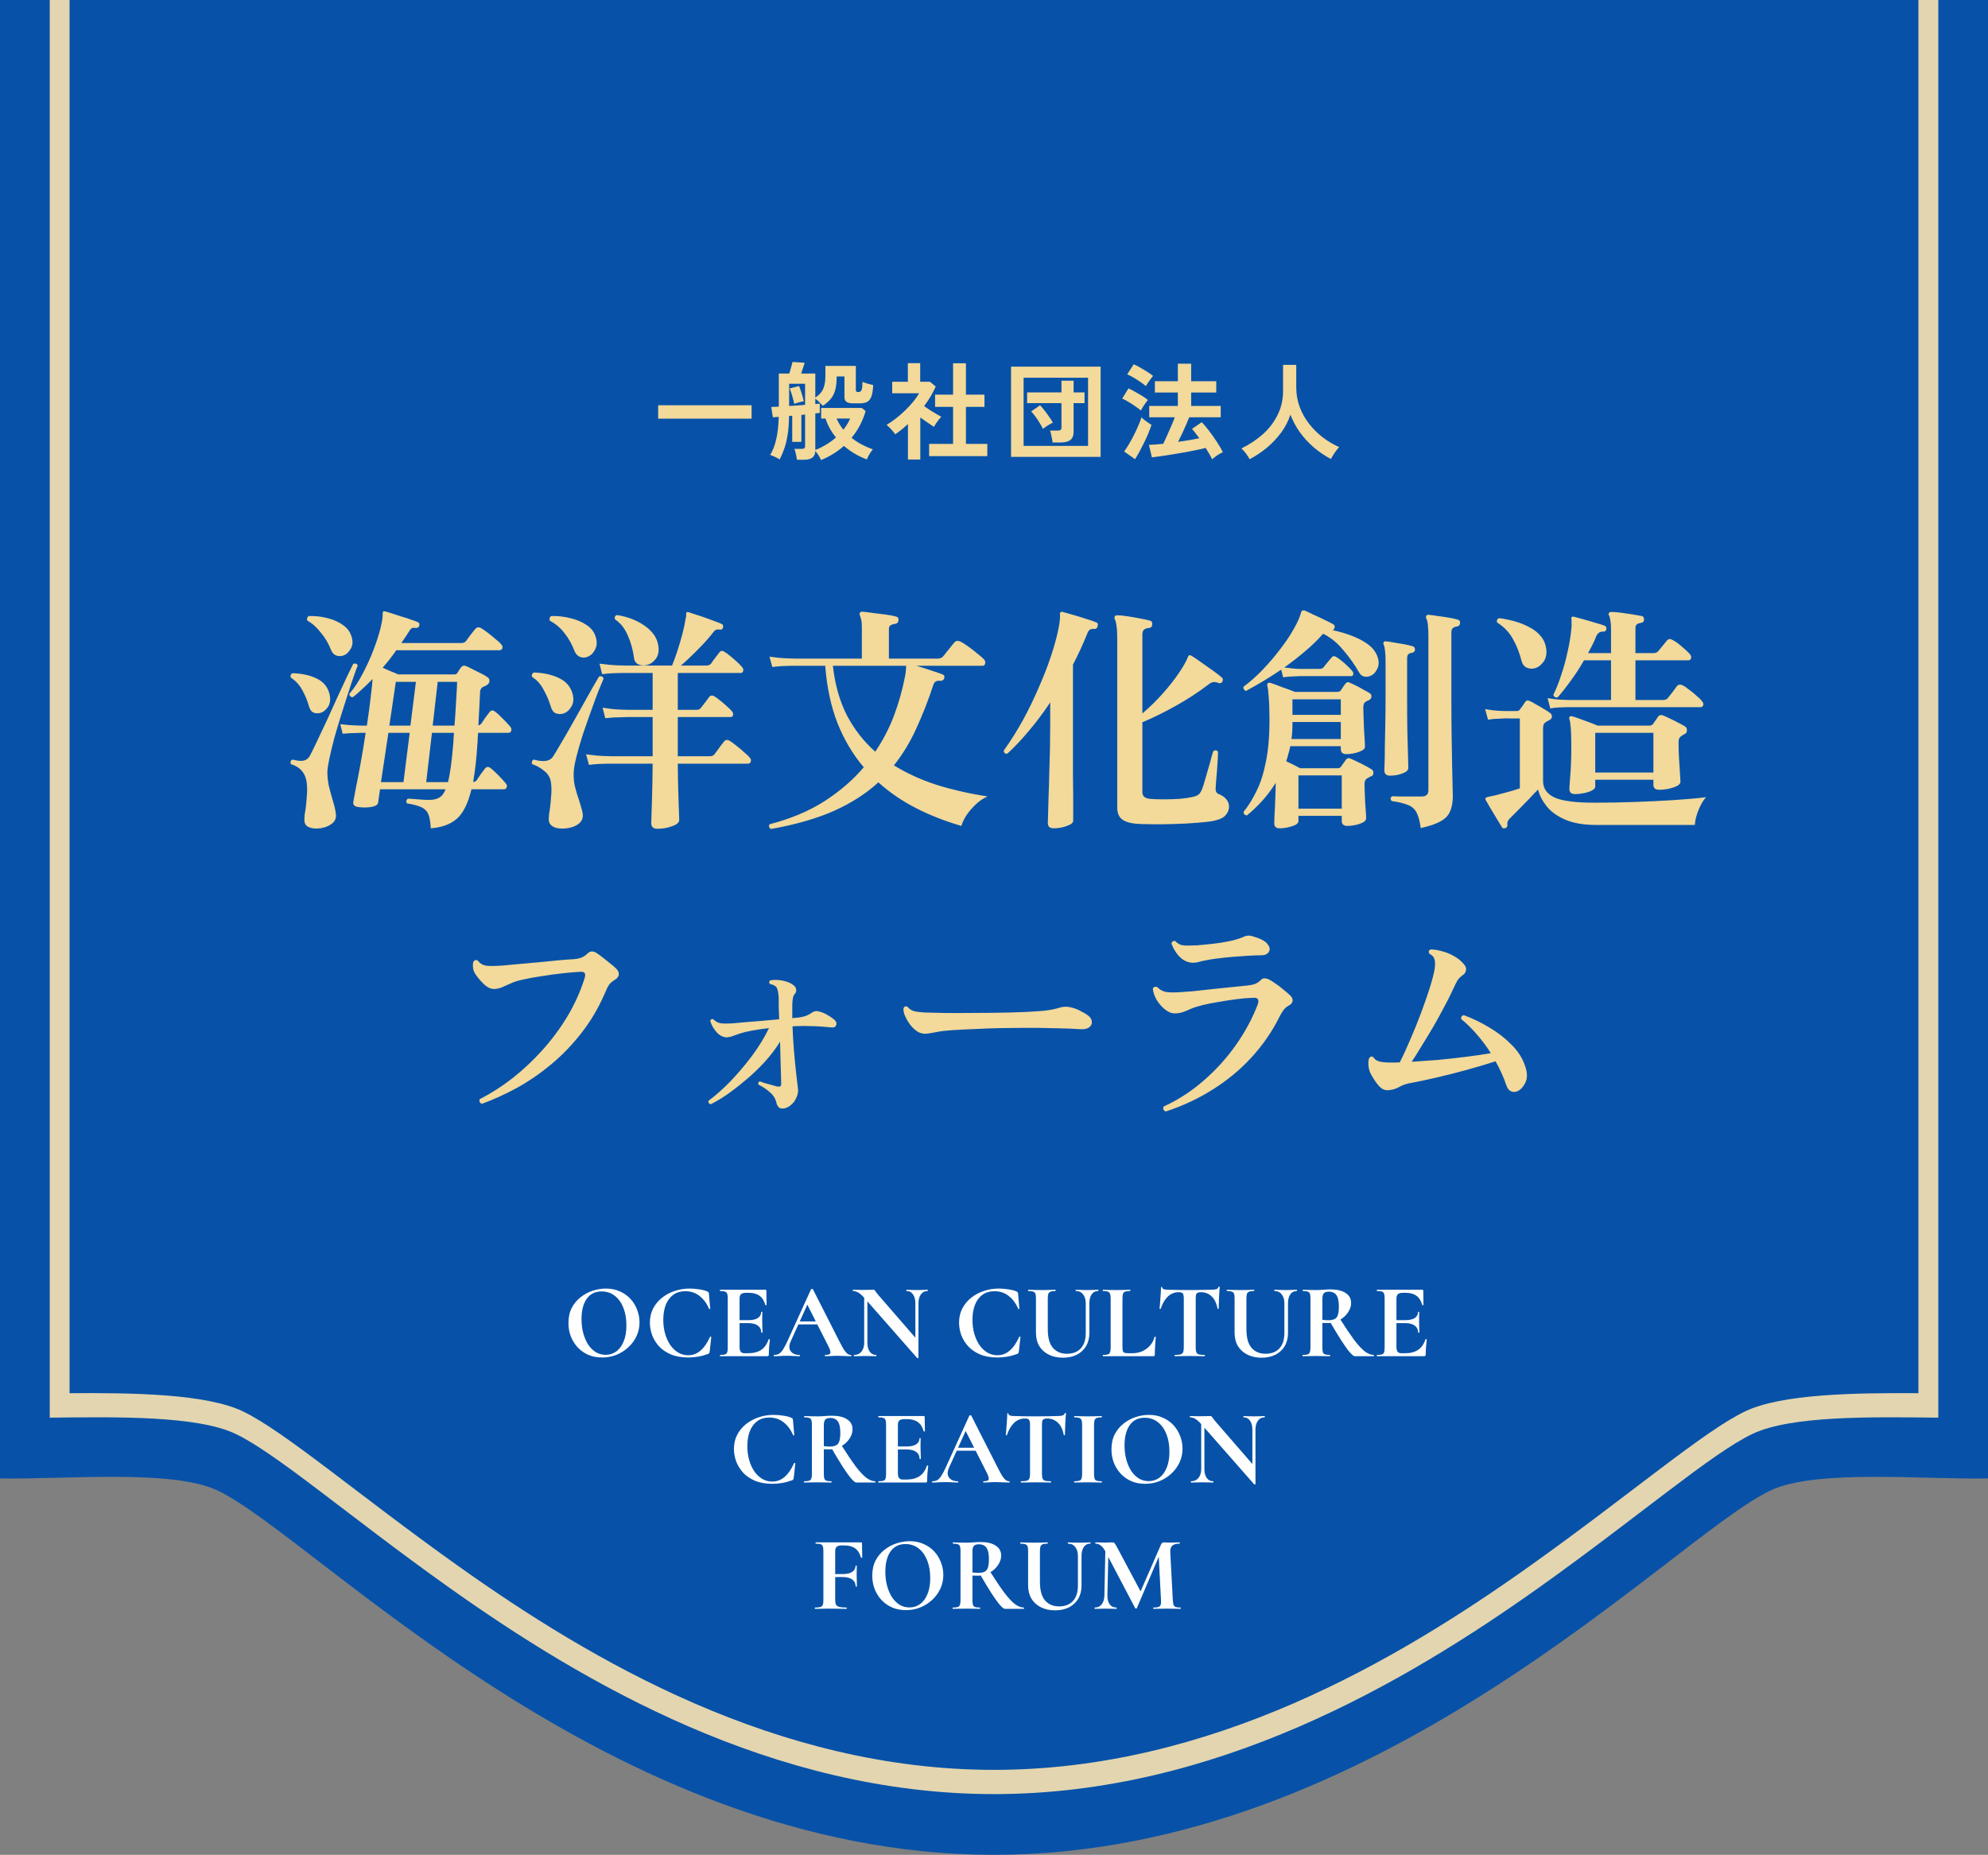 <svg width="299" height="279" viewBox="0 0 299 279" fill="none" xmlns="http://www.w3.org/2000/svg">
<rect x="0" y="0" width="299" height="279" fill="#808080" stroke="none"/>
<g clip-path="url(#clip0_925_2308)">
<path fill-rule="evenodd" clip-rule="evenodd" d="M299 0V222.385C289.208 222.568 273.084 220.969 266.289 224.194C251.481 231.227 207.386 279 149.5 279C91.614 279 47.519 231.227 32.711 224.194C25.916 220.969 9.792 222.559 0 222.385V0H299Z" fill="#0752A8"/>
<path fill-rule="evenodd" clip-rule="evenodd" d="M10.465 0V209.561C20.212 209.487 31.036 209.679 36.5 212.283C42.697 215.224 53.857 224.833 68.815 235.484C88.967 249.834 116.872 266.221 149.5 266.221C182.128 266.221 210.033 249.834 230.185 235.484C245.143 224.833 256.303 215.224 262.5 212.283C267.964 209.688 278.788 209.497 288.535 209.561V0H291.525V213.242C281.486 213.132 269.391 212.922 263.583 215.681C257.469 218.585 246.458 228.112 231.695 238.635C211.169 253.25 182.734 269.866 149.507 269.866C116.281 269.866 87.846 253.25 67.32 238.635C52.549 228.122 41.546 218.585 35.424 215.681C29.616 212.922 17.514 213.132 7.482 213.242V0H10.472H10.465Z" fill="#E3D5B0"/>
<path d="M98.992 62.976V60.96H113.04V62.976H98.992ZM123.488 69.2C123.392 68.965 123.264 68.725 123.104 68.48C122.944 68.235 122.784 68.021 122.624 67.84C122.613 68.715 122.059 69.152 120.96 69.152H119.856C119.845 69.013 119.819 68.837 119.776 68.624C119.733 68.411 119.685 68.203 119.632 68C119.579 67.797 119.525 67.637 119.472 67.52H120.56C120.763 67.52 120.901 67.488 120.976 67.424C121.051 67.36 121.088 67.243 121.088 67.072V62.352L120.528 62.416V66.464H119.152V62.528L118.672 62.576C118.661 63.664 118.592 64.597 118.464 65.376C118.347 66.144 118.187 66.821 117.984 67.408C117.781 67.995 117.541 68.56 117.264 69.104C117.061 68.976 116.827 68.848 116.56 68.72C116.304 68.603 116.064 68.507 115.84 68.432C116.224 67.803 116.523 67.029 116.736 66.112C116.96 65.195 117.088 64.059 117.12 62.704L116.24 62.768L116 61.216C116.267 61.216 116.645 61.2 117.136 61.168V56.192H118.704C118.8 55.915 118.891 55.611 118.976 55.28C119.072 54.949 119.147 54.672 119.2 54.448L121.024 54.56C120.971 54.763 120.891 55.019 120.784 55.328C120.688 55.637 120.592 55.925 120.496 56.192H122.624V59.808C122.997 59.552 123.291 59.285 123.504 59.008C123.728 58.72 123.888 58.373 123.984 57.968C124.091 57.563 124.144 57.045 124.144 56.416V55.04H128.72V58.688C128.72 58.88 128.837 58.976 129.072 58.976C129.349 58.976 129.525 58.859 129.6 58.624C129.675 58.379 129.717 57.984 129.728 57.44C129.92 57.525 130.176 57.616 130.496 57.712C130.816 57.797 131.093 57.867 131.328 57.92C131.296 58.677 131.205 59.253 131.056 59.648C130.907 60.043 130.688 60.315 130.4 60.464C130.123 60.603 129.755 60.672 129.296 60.672H128.384C127.915 60.672 127.568 60.603 127.344 60.464C127.12 60.325 127.008 60.075 127.008 59.712V56.624H125.84C125.84 57.381 125.776 58.027 125.648 58.56C125.52 59.083 125.307 59.536 125.008 59.92C124.709 60.304 124.299 60.677 123.776 61.04C123.605 60.859 123.419 60.672 123.216 60.48C123.013 60.277 122.816 60.107 122.624 59.968V60.784C122.773 60.763 122.901 60.747 123.008 60.736C123.125 60.725 123.221 60.715 123.296 60.704V62.096C123.125 62.128 122.901 62.16 122.624 62.192V67.68C123.189 67.467 123.733 67.2 124.256 66.88C124.789 66.56 125.28 66.203 125.728 65.808C125.397 65.403 125.099 64.965 124.832 64.496C124.565 64.016 124.341 63.504 124.16 62.96H123.504V61.36H129.616L130.192 61.84C129.755 63.344 129.051 64.683 128.08 65.856C128.549 66.229 129.051 66.56 129.584 66.848C130.128 67.136 130.693 67.381 131.28 67.584C131.088 67.819 130.907 68.08 130.736 68.368C130.576 68.656 130.453 68.901 130.368 69.104C129.781 68.891 129.195 68.613 128.608 68.272C128.021 67.931 127.461 67.531 126.928 67.072C125.915 67.968 124.768 68.677 123.488 69.2ZM118.688 61.072C119.083 61.051 119.483 61.024 119.888 60.992C120.304 60.96 120.704 60.928 121.088 60.896V57.728H118.688V61.072ZM119.456 60.752C119.392 60.432 119.296 60.048 119.168 59.6C119.04 59.141 118.907 58.752 118.768 58.432L120.176 58.064C120.315 58.395 120.448 58.768 120.576 59.184C120.704 59.6 120.805 59.989 120.88 60.352C120.763 60.373 120.608 60.411 120.416 60.464C120.224 60.507 120.037 60.555 119.856 60.608C119.685 60.661 119.552 60.709 119.456 60.752ZM126.848 64.64C127.061 64.363 127.253 64.085 127.424 63.808C127.605 63.531 127.749 63.248 127.856 62.96H125.824C126.101 63.579 126.443 64.139 126.848 64.64ZM139.744 68.608V66.768H143.344V61.2H140.64V59.36H143.344V54.64H145.28V59.36H148.064V61.2H145.28V66.768H148.496V68.608H139.744ZM136.56 69.12V63.792C136.261 64.059 135.952 64.325 135.632 64.592C135.312 64.848 134.981 65.093 134.64 65.328C134.501 65.115 134.299 64.864 134.032 64.576C133.765 64.288 133.536 64.064 133.344 63.904C133.771 63.659 134.219 63.355 134.688 62.992C135.168 62.619 135.637 62.213 136.096 61.776C136.555 61.328 136.971 60.88 137.344 60.432C137.717 59.973 138.016 59.547 138.24 59.152H134.192V57.424H136.544V54.624H138.4V57.424H139.872L140.736 58.144C140.288 59.147 139.707 60.128 138.992 61.088C139.269 61.28 139.568 61.483 139.888 61.696C140.219 61.899 140.533 62.091 140.832 62.272C141.131 62.443 141.376 62.581 141.568 62.688C141.461 62.795 141.333 62.944 141.184 63.136C141.045 63.317 140.907 63.509 140.768 63.712C140.64 63.904 140.539 64.069 140.464 64.208C140.176 64.016 139.851 63.797 139.488 63.552C139.125 63.296 138.768 63.045 138.416 62.8V69.12H136.56ZM152.064 68.72V55.152H165.536V68.72H152.064ZM153.952 67.072H163.648V56.816H153.952V67.072ZM158.304 66.56C158.293 66.389 158.267 66.192 158.224 65.968C158.181 65.733 158.133 65.509 158.08 65.296C158.037 65.072 157.984 64.896 157.92 64.768H159.056C159.269 64.768 159.419 64.736 159.504 64.672C159.6 64.597 159.648 64.459 159.648 64.256V60.64H154.48V59.024H159.648V57.264H161.472V59.024H163.12V60.64H161.472V64.96C161.472 65.515 161.312 65.92 160.992 66.176C160.672 66.432 160.187 66.56 159.536 66.56H158.304ZM156.864 64.512C156.747 64.256 156.587 63.968 156.384 63.648C156.192 63.317 155.979 62.997 155.744 62.688C155.52 62.368 155.301 62.101 155.088 61.888L156.432 60.96C156.656 61.195 156.891 61.472 157.136 61.792C157.381 62.101 157.611 62.416 157.824 62.736C158.048 63.045 158.224 63.323 158.352 63.568C158.149 63.664 157.893 63.808 157.584 64C157.285 64.192 157.045 64.363 156.864 64.512ZM182.304 69.088C182.197 68.853 182.059 68.587 181.888 68.288C181.717 68 181.531 67.696 181.328 67.376C180.987 67.472 180.549 67.573 180.016 67.68C179.493 67.787 178.923 67.899 178.304 68.016C177.685 68.133 177.061 68.24 176.432 68.336C175.813 68.443 175.227 68.533 174.672 68.608C174.117 68.693 173.643 68.757 173.248 68.8L172.8 66.912C173.088 66.901 173.413 66.885 173.776 66.864C174.149 66.832 174.544 66.795 174.96 66.752C175.131 66.4 175.317 65.995 175.52 65.536C175.733 65.067 175.941 64.592 176.144 64.112C176.357 63.621 176.539 63.173 176.688 62.768H172.848V61.056H177.152V59.04H173.696V57.344H177.152V54.704H179.152V57.344H182.928V59.04H179.152V61.056H183.6V62.768H178.864C178.715 63.131 178.544 63.536 178.352 63.984C178.16 64.421 177.963 64.859 177.76 65.296C177.557 65.723 177.365 66.112 177.184 66.464C177.76 66.379 178.32 66.293 178.864 66.208C179.419 66.112 179.925 66.016 180.384 65.92C180.181 65.643 179.984 65.381 179.792 65.136C179.611 64.891 179.44 64.683 179.28 64.512L180.752 63.504C181.093 63.856 181.461 64.293 181.856 64.816C182.251 65.339 182.635 65.883 183.008 66.448C183.381 67.003 183.685 67.525 183.92 68.016C183.675 68.123 183.397 68.277 183.088 68.48C182.779 68.693 182.517 68.896 182.304 69.088ZM170.704 69.072L169.072 67.904C169.317 67.584 169.568 67.205 169.824 66.768C170.08 66.331 170.325 65.877 170.56 65.408C170.805 64.928 171.024 64.459 171.216 64C171.419 63.541 171.573 63.131 171.68 62.768C171.765 62.864 171.899 62.987 172.08 63.136C172.272 63.285 172.469 63.429 172.672 63.568C172.875 63.707 173.045 63.819 173.184 63.904C173.067 64.277 172.912 64.699 172.72 65.168C172.528 65.627 172.315 66.096 172.08 66.576C171.845 67.056 171.611 67.515 171.376 67.952C171.141 68.379 170.917 68.752 170.704 69.072ZM171.584 61.744C171.392 61.573 171.125 61.371 170.784 61.136C170.453 60.901 170.107 60.677 169.744 60.464C169.381 60.24 169.061 60.069 168.784 59.952L169.728 58.416C170.197 58.64 170.704 58.912 171.248 59.232C171.803 59.541 172.267 59.851 172.64 60.16C172.555 60.256 172.437 60.411 172.288 60.624C172.149 60.827 172.011 61.035 171.872 61.248C171.744 61.461 171.648 61.627 171.584 61.744ZM172.336 58.08C172.155 57.909 171.893 57.707 171.552 57.472C171.221 57.237 170.869 57.013 170.496 56.8C170.133 56.587 169.813 56.421 169.536 56.304L170.512 54.8C170.8 54.917 171.131 55.083 171.504 55.296C171.877 55.509 172.24 55.728 172.592 55.952C172.944 56.176 173.221 56.373 173.424 56.544C173.339 56.64 173.221 56.789 173.072 56.992C172.923 57.195 172.779 57.397 172.64 57.6C172.501 57.803 172.4 57.963 172.336 58.08ZM187.952 69.072C187.803 68.805 187.616 68.517 187.392 68.208C187.168 67.909 186.939 67.659 186.704 67.456C187.888 66.88 188.955 66.176 189.904 65.344C190.853 64.501 191.6 63.531 192.144 62.432C192.699 61.333 192.976 60.123 192.976 58.8V54.88H194.96V58.256C194.96 59.323 195.136 60.32 195.488 61.248C195.84 62.176 196.32 63.024 196.928 63.792C197.536 64.56 198.224 65.237 198.992 65.824C199.76 66.4 200.565 66.875 201.408 67.248C201.205 67.472 200.981 67.76 200.736 68.112C200.501 68.464 200.315 68.773 200.176 69.04C199.269 68.571 198.416 67.995 197.616 67.312C196.816 66.629 196.112 65.867 195.504 65.024C194.907 64.181 194.432 63.296 194.08 62.368C193.771 63.328 193.307 64.229 192.688 65.072C192.069 65.904 191.355 66.661 190.544 67.344C189.733 68.016 188.869 68.592 187.952 69.072Z" fill="#F3D99A"/>
<path d="M64.788 124.592C64.74 123.608 64.608 122.876 64.392 122.396C64.176 121.94 63.816 121.604 63.312 121.388C62.832 121.172 62.136 120.992 61.224 120.848C61.128 120.728 61.092 120.596 61.116 120.452C61.164 120.308 61.248 120.2 61.368 120.128C61.464 120.128 61.644 120.14 61.908 120.164C62.292 120.188 62.76 120.224 63.312 120.272C63.888 120.32 64.404 120.332 64.86 120.308C65.34 120.284 65.76 120.164 66.12 119.948C66.48 119.732 66.78 119.324 67.02 118.724H57.156L56.868 120.74C56.82 121.052 56.472 121.268 55.824 121.388C55.176 121.484 54.516 121.484 53.844 121.388C53.268 121.316 53.04 121.016 53.16 120.488C53.208 120.2 53.328 119.552 53.52 118.544C53.736 117.512 53.976 116.264 54.24 114.8C54.504 113.336 54.756 111.812 54.996 110.228H54.312C54.312 110.228 54.024 110.24 53.448 110.264C52.872 110.264 52.236 110.3 51.54 110.372L51.18 108.932C52.02 109.028 52.74 109.088 53.34 109.112C53.964 109.136 54.276 109.148 54.276 109.148H55.176C55.44 107.42 55.632 105.992 55.752 104.864C55.896 103.712 55.992 102.8 56.04 102.128C55.536 102.656 55.032 103.148 54.528 103.604C54.048 104.06 53.568 104.48 53.088 104.864C52.728 104.864 52.548 104.696 52.548 104.36C53.292 103.496 53.964 102.476 54.564 101.3C55.188 100.124 55.728 98.936 56.184 97.736C56.64 96.536 56.988 95.456 57.228 94.496C57.468 93.512 57.576 92.792 57.552 92.336C57.552 92.168 57.576 92.06 57.624 92.012C57.648 91.94 57.756 91.928 57.948 91.976C58.164 92.024 58.488 92.12 58.92 92.264C59.376 92.408 59.856 92.564 60.36 92.732C60.888 92.876 61.368 93.032 61.8 93.2C62.256 93.344 62.592 93.464 62.808 93.56C63.048 93.656 63.132 93.836 63.06 94.1C63.012 94.34 62.832 94.46 62.52 94.46C62.28 94.412 62.088 94.424 61.944 94.496C61.824 94.544 61.704 94.676 61.584 94.892C61.392 95.204 61.188 95.516 60.972 95.828C60.78 96.116 60.576 96.416 60.36 96.728H69.36C69.672 96.728 69.912 96.632 70.08 96.44C70.224 96.248 70.452 95.936 70.764 95.504C71.1 95.072 71.34 94.772 71.484 94.604C71.724 94.34 72 94.292 72.312 94.46C72.576 94.604 72.912 94.832 73.32 95.144C73.728 95.456 74.124 95.78 74.508 96.116C74.916 96.428 75.204 96.692 75.372 96.908C75.564 97.1 75.624 97.304 75.552 97.52C75.48 97.712 75.336 97.808 75.12 97.808H59.604C59.292 98.264 58.956 98.72 58.596 99.176C58.26 99.608 57.912 100.028 57.552 100.436C57.936 100.604 58.344 100.784 58.776 100.976C59.208 101.144 59.58 101.3 59.892 101.444H68.316C68.556 101.444 68.7 101.384 68.748 101.264C68.844 101.144 68.952 100.976 69.072 100.76C69.216 100.544 69.336 100.388 69.432 100.292C69.576 100.124 69.792 100.088 70.08 100.184C70.368 100.304 70.716 100.472 71.124 100.688C71.532 100.88 71.94 101.084 72.348 101.3C72.756 101.492 73.068 101.672 73.284 101.84C73.548 102.008 73.656 102.224 73.608 102.488C73.584 102.752 73.428 102.956 73.14 103.1C73.044 103.148 72.948 103.196 72.852 103.244C72.756 103.268 72.672 103.304 72.6 103.352C72.336 103.52 72.204 103.784 72.204 104.144C72.18 104.672 72.144 105.392 72.096 106.304C72.048 107.216 72 108.152 71.952 109.112C72.096 109.088 72.24 109.004 72.384 108.86C72.504 108.668 72.696 108.38 72.96 107.996C73.248 107.612 73.464 107.324 73.608 107.132C73.848 106.82 74.124 106.784 74.436 107.024C74.796 107.288 75.204 107.66 75.66 108.14C76.116 108.596 76.476 108.98 76.74 109.292C76.908 109.508 76.956 109.724 76.884 109.94C76.812 110.132 76.68 110.228 76.488 110.228H71.916C71.892 110.516 71.868 110.804 71.844 111.092C71.844 111.356 71.832 111.608 71.808 111.848C71.664 114.104 71.448 116.036 71.16 117.644C71.424 117.596 71.604 117.5 71.7 117.356C71.82 117.164 72.012 116.876 72.276 116.492C72.564 116.108 72.78 115.82 72.924 115.628C73.164 115.316 73.44 115.28 73.752 115.52C74.112 115.784 74.52 116.156 74.976 116.636C75.432 117.092 75.792 117.488 76.056 117.824C76.248 118.016 76.296 118.22 76.2 118.436C76.128 118.628 75.996 118.724 75.804 118.724H70.908C70.404 120.836 69.672 122.312 68.712 123.152C67.752 123.992 66.444 124.472 64.788 124.592ZM47.76 124.628C47.208 124.652 46.74 124.568 46.356 124.376C45.972 124.184 45.78 123.836 45.78 123.332C45.78 123.116 45.792 122.864 45.816 122.576C45.864 122.312 45.912 122.024 45.96 121.712C46.032 121.136 46.092 120.512 46.14 119.84C46.212 119.144 46.212 118.46 46.14 117.788C45.972 116.324 45.18 115.376 43.764 114.944C43.692 114.8 43.68 114.656 43.728 114.512C43.776 114.368 43.872 114.284 44.016 114.26C44.784 114.452 45.348 114.5 45.708 114.404C46.092 114.308 46.392 114.068 46.608 113.684C46.848 113.228 47.196 112.52 47.652 111.56C48.108 110.6 48.612 109.532 49.164 108.356C49.716 107.156 50.256 105.968 50.784 104.792C51.336 103.616 51.816 102.584 52.224 101.696C52.656 100.808 52.956 100.196 53.124 99.86C53.46 99.74 53.688 99.824 53.808 100.112C53.688 100.376 53.496 100.892 53.232 101.66C52.968 102.404 52.668 103.304 52.332 104.36C51.996 105.392 51.648 106.484 51.288 107.636C50.928 108.788 50.592 109.916 50.28 111.02C49.992 112.124 49.752 113.12 49.56 114.008C49.368 114.896 49.26 115.58 49.236 116.06C49.236 116.78 49.308 117.488 49.452 118.184C49.62 118.88 49.8 119.552 49.992 120.2C50.136 120.656 50.256 121.088 50.352 121.496C50.448 121.904 50.508 122.276 50.532 122.612C50.556 123.212 50.292 123.68 49.74 124.016C49.212 124.376 48.552 124.58 47.76 124.628ZM64.104 117.644H67.38C67.692 116.42 67.956 114.488 68.172 111.848C68.196 111.656 68.208 111.416 68.208 111.128C68.232 110.84 68.256 110.54 68.28 110.228H64.968L64.104 117.644ZM57.3 117.644H60.684L61.62 110.228H58.416L57.3 117.644ZM51.648 98.6C51.288 98.72 50.928 98.72 50.568 98.6C50.232 98.48 49.968 98.192 49.776 97.736C49.44 96.848 48.948 96.008 48.3 95.216C47.676 94.4 46.98 93.776 46.212 93.344C46.164 93.224 46.164 93.092 46.212 92.948C46.26 92.804 46.344 92.708 46.464 92.66C47.448 92.636 48.384 92.744 49.272 92.984C50.16 93.2 50.916 93.536 51.54 93.992C52.188 94.424 52.62 94.976 52.836 95.648C53.1 96.392 53.076 97.028 52.764 97.556C52.476 98.084 52.104 98.432 51.648 98.6ZM65.076 109.148H68.352C68.424 108.332 68.484 107.492 68.532 106.628C68.58 105.74 68.628 104.936 68.676 104.216C68.724 103.472 68.748 102.92 68.748 102.56H65.832L65.076 109.148ZM58.56 109.148H61.728L62.556 102.56H59.532L58.56 109.148ZM47.94 107.276C47.628 107.324 47.328 107.276 47.04 107.132C46.776 106.964 46.584 106.664 46.464 106.232C46.248 105.44 45.924 104.648 45.492 103.856C45.06 103.04 44.484 102.404 43.764 101.948C43.692 101.804 43.68 101.66 43.728 101.516C43.8 101.372 43.896 101.288 44.016 101.264C45.48 101.312 46.704 101.588 47.688 102.092C48.672 102.572 49.296 103.34 49.56 104.396C49.752 105.212 49.656 105.884 49.272 106.412C48.888 106.94 48.444 107.228 47.94 107.276ZM98.88 124.664C98.256 124.664 97.944 124.376 97.944 123.8C97.944 123.704 97.956 123.356 97.98 122.756C98.004 122.156 98.028 121.412 98.052 120.524C98.076 119.612 98.1 118.664 98.124 117.68C98.148 116.672 98.16 115.736 98.16 114.872C97.512 114.872 96.9 114.872 96.324 114.872C95.748 114.872 95.22 114.872 94.74 114.872C93.972 114.872 93.336 114.872 92.832 114.872C92.352 114.872 92.076 114.872 92.004 114.872C92.004 114.872 91.824 114.872 91.464 114.872C91.128 114.872 90.696 114.884 90.168 114.908C89.664 114.932 89.136 114.98 88.584 115.052L88.152 113.468C89.208 113.612 90.108 113.696 90.852 113.72C91.596 113.744 91.968 113.756 91.968 113.756H98.16V107.852C97.776 107.852 97.416 107.852 97.08 107.852C96.744 107.852 96.432 107.852 96.144 107.852C95.688 107.852 95.316 107.852 95.028 107.852C94.74 107.852 94.548 107.852 94.452 107.852C94.452 107.852 94.092 107.864 93.372 107.888C92.652 107.888 91.872 107.936 91.032 108.032L90.636 106.448C91.668 106.616 92.556 106.712 93.3 106.736C94.068 106.76 94.452 106.772 94.452 106.772H98.16V101.228C97.728 101.228 97.32 101.228 96.936 101.228C96.552 101.228 96.204 101.228 95.892 101.228C95.388 101.228 94.968 101.228 94.632 101.228C94.32 101.228 94.116 101.228 94.02 101.228C94.02 101.228 93.84 101.228 93.48 101.228C93.144 101.228 92.712 101.24 92.184 101.264C91.656 101.288 91.116 101.336 90.564 101.408L90.168 99.824C91.224 99.968 92.124 100.052 92.868 100.076C93.612 100.1 93.984 100.112 93.984 100.112H101.076C101.292 99.608 101.544 98.924 101.832 98.06C102.12 97.196 102.384 96.308 102.624 95.396C102.864 94.46 103.032 93.668 103.128 93.02C103.176 92.876 103.2 92.744 103.2 92.624C103.2 92.504 103.2 92.396 103.2 92.3C103.2 92.18 103.236 92.108 103.308 92.084C103.38 92.06 103.464 92.06 103.56 92.084C103.8 92.156 104.16 92.276 104.64 92.444C105.12 92.588 105.624 92.756 106.152 92.948C106.704 93.14 107.196 93.32 107.628 93.488C108.084 93.656 108.408 93.788 108.6 93.884C108.744 93.956 108.792 94.124 108.744 94.388C108.672 94.628 108.528 94.736 108.312 94.712C108.096 94.664 107.916 94.664 107.772 94.712C107.628 94.736 107.472 94.856 107.304 95.072C106.704 95.864 105.936 96.728 105 97.664C104.088 98.6 103.224 99.416 102.408 100.112H106.26C106.548 100.112 106.776 100.016 106.944 99.824C107.064 99.632 107.268 99.344 107.556 98.96C107.868 98.576 108.084 98.3 108.204 98.132C108.396 97.868 108.636 97.832 108.924 98.024C109.188 98.168 109.5 98.396 109.86 98.708C110.22 98.996 110.568 99.296 110.904 99.608C111.24 99.92 111.48 100.172 111.624 100.364C111.792 100.556 111.84 100.748 111.768 100.94C111.72 101.132 111.6 101.228 111.408 101.228H101.94V106.772H104.748C105.084 106.772 105.312 106.664 105.432 106.448C105.576 106.256 105.792 105.98 106.08 105.62C106.368 105.26 106.56 104.996 106.656 104.828C106.872 104.588 107.124 104.552 107.412 104.72C107.652 104.864 107.952 105.08 108.312 105.368C108.672 105.656 109.02 105.956 109.356 106.268C109.692 106.556 109.932 106.796 110.076 106.988C110.244 107.156 110.304 107.348 110.256 107.564C110.208 107.756 110.088 107.852 109.896 107.852H101.94V113.756H106.728C107.064 113.756 107.304 113.66 107.448 113.468C107.544 113.324 107.688 113.132 107.88 112.892C108.072 112.628 108.264 112.364 108.456 112.1C108.672 111.836 108.816 111.656 108.888 111.56C109.104 111.272 109.38 111.224 109.716 111.416C110.004 111.584 110.352 111.836 110.76 112.172C111.168 112.484 111.552 112.808 111.912 113.144C112.296 113.456 112.572 113.72 112.74 113.936C112.932 114.128 112.992 114.332 112.92 114.548C112.848 114.764 112.716 114.872 112.524 114.872H101.94C101.94 115.688 101.952 116.564 101.976 117.5C102 118.436 102.024 119.324 102.048 120.164C102.072 120.98 102.096 121.676 102.12 122.252C102.144 122.828 102.156 123.188 102.156 123.332C102.156 123.716 101.808 124.028 101.112 124.268C100.416 124.532 99.672 124.664 98.88 124.664ZM84.696 124.628C83.976 124.652 83.436 124.532 83.076 124.268C82.716 124.028 82.536 123.692 82.536 123.26C82.536 123.044 82.548 122.792 82.572 122.504C82.62 122.216 82.668 121.916 82.716 121.604C82.788 121.004 82.848 120.368 82.896 119.696C82.968 119 82.956 118.328 82.86 117.68C82.764 116.984 82.44 116.42 81.888 115.988C81.36 115.532 80.748 115.184 80.052 114.944C79.98 114.8 79.968 114.656 80.016 114.512C80.088 114.368 80.184 114.284 80.304 114.26C81.768 114.668 82.728 114.512 83.184 113.792C83.496 113.312 83.892 112.652 84.372 111.812C84.876 110.972 85.404 110.06 85.956 109.076C86.532 108.068 87.084 107.084 87.612 106.124C88.164 105.14 88.656 104.264 89.088 103.496C89.544 102.728 89.88 102.152 90.096 101.768C90.456 101.648 90.684 101.756 90.78 102.092C90.636 102.428 90.384 103.028 90.024 103.892C89.688 104.756 89.316 105.764 88.908 106.916C88.5 108.044 88.092 109.208 87.684 110.408C87.3 111.608 86.976 112.724 86.712 113.756C86.448 114.788 86.304 115.616 86.28 116.24C86.256 117.008 86.328 117.728 86.496 118.4C86.664 119.072 86.856 119.708 87.072 120.308C87.192 120.668 87.3 121.028 87.396 121.388C87.516 121.748 87.6 122.096 87.648 122.432C87.72 123.104 87.468 123.632 86.892 124.016C86.316 124.4 85.584 124.604 84.696 124.628ZM97.26 100.04C96.804 100.136 96.384 100.1 96 99.932C95.616 99.74 95.4 99.404 95.352 98.924C95.184 97.7 94.872 96.584 94.416 95.576C93.984 94.544 93.348 93.74 92.508 93.164C92.388 92.804 92.496 92.588 92.832 92.516C94.44 92.78 95.82 93.32 96.972 94.136C98.124 94.952 98.796 95.9 98.988 96.98C99.156 97.868 99.036 98.576 98.628 99.104C98.244 99.608 97.788 99.92 97.26 100.04ZM88.404 98.78C88.02 98.948 87.636 98.96 87.252 98.816C86.868 98.672 86.58 98.36 86.388 97.88C86.028 96.92 85.536 96.044 84.912 95.252C84.288 94.436 83.556 93.812 82.716 93.38C82.644 93.236 82.632 93.092 82.68 92.948C82.728 92.804 82.812 92.708 82.932 92.66C83.916 92.636 84.864 92.744 85.776 92.984C86.712 93.2 87.516 93.536 88.188 93.992C88.884 94.448 89.34 95.012 89.556 95.684C89.82 96.428 89.808 97.088 89.52 97.664C89.256 98.216 88.884 98.588 88.404 98.78ZM84.66 107.348C84.276 107.444 83.904 107.42 83.544 107.276C83.208 107.108 82.968 106.76 82.824 106.232C82.584 105.416 82.236 104.6 81.78 103.784C81.348 102.944 80.772 102.296 80.052 101.84C79.98 101.696 79.968 101.564 80.016 101.444C80.088 101.3 80.184 101.204 80.304 101.156C81.792 101.204 83.064 101.492 84.12 102.02C85.176 102.524 85.848 103.328 86.136 104.432C86.328 105.2 86.244 105.848 85.884 106.376C85.548 106.904 85.14 107.228 84.66 107.348ZM115.944 124.7C115.632 124.484 115.572 124.244 115.764 123.98C118.98 123.14 121.74 121.976 124.044 120.488C126.372 118.976 128.328 117.284 129.912 115.412C128.28 113.492 126.96 111.272 125.952 108.752C124.968 106.208 124.356 103.34 124.116 100.148H119.58C119.58 100.148 119.4 100.148 119.04 100.148C118.704 100.148 118.272 100.16 117.744 100.184C117.24 100.208 116.712 100.256 116.16 100.328L115.728 98.78C116.784 98.924 117.684 99.008 118.428 99.032C119.172 99.056 119.544 99.068 119.544 99.068H129.624V94.496C129.624 93.944 129.6 93.548 129.552 93.308C129.504 93.068 129.444 92.864 129.372 92.696C129.18 92.24 129.3 92.012 129.732 92.012C130.044 92.036 130.536 92.096 131.208 92.192C131.88 92.264 132.552 92.348 133.224 92.444C133.92 92.54 134.424 92.636 134.736 92.732C135.048 92.804 135.18 92.996 135.132 93.308C135.108 93.62 134.928 93.8 134.592 93.848C134.352 93.872 134.136 93.944 133.944 94.064C133.776 94.16 133.692 94.34 133.692 94.604V99.068H141C141.384 99.068 141.66 98.96 141.828 98.744C141.948 98.624 142.116 98.42 142.332 98.132C142.572 97.82 142.812 97.52 143.052 97.232C143.292 96.944 143.448 96.752 143.52 96.656C143.736 96.392 144.024 96.332 144.384 96.476C144.696 96.62 145.104 96.872 145.608 97.232C146.112 97.592 146.592 97.964 147.048 98.348C147.504 98.708 147.816 98.984 147.984 99.176C148.176 99.368 148.236 99.584 148.164 99.824C148.116 100.04 147.984 100.148 147.768 100.148H137.832C138.504 100.34 139.224 100.568 139.992 100.832C140.76 101.072 141.348 101.276 141.756 101.444C142.02 101.54 142.104 101.744 142.008 102.056C141.912 102.296 141.72 102.416 141.432 102.416C141.192 102.368 140.976 102.392 140.784 102.488C140.616 102.56 140.484 102.728 140.388 102.992C139.596 105.392 138.732 107.6 137.796 109.616C136.884 111.632 135.768 113.468 134.448 115.124C136.344 116.3 138.468 117.272 140.82 118.04C143.196 118.784 145.764 119.372 148.524 119.804C147.876 120.092 147.276 120.5 146.724 121.028C146.172 121.556 145.704 122.108 145.32 122.684C144.96 123.26 144.72 123.776 144.6 124.232C142.176 123.536 139.908 122.648 137.796 121.568C135.684 120.488 133.788 119.192 132.108 117.68C130.284 119.36 128.064 120.788 125.448 121.964C122.856 123.116 119.688 124.028 115.944 124.7ZM131.64 113.072C132.816 111.32 133.752 109.52 134.448 107.672C135.144 105.8 135.672 103.964 136.032 102.164C136.152 101.612 136.224 101.18 136.248 100.868C136.272 100.556 136.284 100.316 136.284 100.148H125.268C125.58 102.956 126.276 105.428 127.356 107.564C128.46 109.676 129.888 111.512 131.64 113.072ZM170.556 123.872C169.668 123.752 169.02 123.5 168.612 123.116C168.228 122.756 168.036 122.192 168.036 121.424V96.008C168.036 95.24 168 94.628 167.928 94.172C167.88 93.716 167.796 93.38 167.676 93.164C167.604 92.996 167.604 92.84 167.676 92.696C167.748 92.6 167.88 92.552 168.072 92.552C168.432 92.552 168.924 92.6 169.548 92.696C170.172 92.792 170.796 92.9 171.42 93.02C172.044 93.14 172.548 93.248 172.932 93.344C173.22 93.416 173.34 93.62 173.292 93.956C173.292 94.244 173.124 94.412 172.788 94.46C172.476 94.484 172.236 94.568 172.068 94.712C171.9 94.832 171.816 95.096 171.816 95.504V107.312C172.92 106.376 173.94 105.38 174.876 104.324C175.836 103.244 176.64 102.224 177.288 101.264C177.96 100.28 178.416 99.476 178.656 98.852C178.68 98.708 178.752 98.612 178.872 98.564C178.968 98.54 179.076 98.564 179.196 98.636C179.556 98.852 180.036 99.176 180.636 99.608C181.26 100.04 181.872 100.472 182.472 100.904C183.072 101.336 183.504 101.672 183.768 101.912C183.888 102.008 183.936 102.116 183.912 102.236C183.912 102.356 183.888 102.464 183.84 102.56C183.696 102.752 183.516 102.812 183.3 102.74C182.988 102.62 182.736 102.572 182.544 102.596C182.352 102.596 182.124 102.692 181.86 102.884C180.324 104.06 178.68 105.14 176.928 106.124C175.176 107.108 173.472 107.948 171.816 108.644V119.156C171.816 119.756 172.2 120.092 172.968 120.164C173.544 120.212 174.228 120.236 175.02 120.236C175.836 120.236 176.628 120.212 177.396 120.164C178.188 120.092 178.848 119.996 179.376 119.876C179.808 119.78 180.12 119.648 180.312 119.48C180.504 119.312 180.684 119 180.852 118.544C180.948 118.304 181.068 117.92 181.212 117.392C181.38 116.84 181.548 116.264 181.716 115.664C181.908 115.04 182.064 114.476 182.184 113.972C182.328 113.468 182.424 113.144 182.472 113C182.784 112.784 183.024 112.82 183.192 113.108C183.192 113.252 183.18 113.588 183.156 114.116C183.132 114.62 183.096 115.184 183.048 115.808C183 116.432 182.952 117.008 182.904 117.536C182.88 118.064 182.856 118.424 182.832 118.616C182.808 119.024 182.964 119.3 183.3 119.444C183.756 119.612 184.128 119.864 184.416 120.2C184.704 120.512 184.848 120.896 184.848 121.352C184.848 121.808 184.68 122.228 184.344 122.612C184.032 122.996 183.42 123.284 182.508 123.476C181.884 123.596 181.044 123.692 179.988 123.764C178.932 123.86 177.792 123.92 176.568 123.944C175.368 123.992 174.228 124.004 173.148 123.98C172.068 123.98 171.204 123.944 170.556 123.872ZM158.496 124.592C157.896 124.592 157.596 124.328 157.596 123.8C157.596 123.728 157.608 123.344 157.632 122.648C157.656 121.952 157.68 121.052 157.704 119.948C157.752 118.844 157.788 117.644 157.812 116.348C157.86 115.052 157.896 113.756 157.92 112.46C157.944 111.164 157.956 109.976 157.956 108.896V105.656C156.9 107.24 155.808 108.692 154.68 110.012C153.576 111.332 152.52 112.448 151.512 113.36C151.152 113.408 150.972 113.252 150.972 112.892C152.004 111.452 152.964 109.928 153.852 108.32C154.74 106.688 155.532 105.056 156.228 103.424C156.948 101.792 157.548 100.256 158.028 98.816C158.508 97.376 158.868 96.104 159.108 95C159.348 93.896 159.456 93.068 159.432 92.516C159.384 92.3 159.408 92.168 159.504 92.12C159.552 92.024 159.66 92 159.828 92.048C160.212 92.144 160.728 92.288 161.376 92.48C162.048 92.672 162.708 92.876 163.356 93.092C164.028 93.284 164.544 93.464 164.904 93.632C165.12 93.704 165.18 93.884 165.084 94.172C165.036 94.46 164.892 94.604 164.652 94.604C164.34 94.58 164.1 94.616 163.932 94.712C163.788 94.784 163.656 94.976 163.536 95.288C163.224 96.056 162.888 96.836 162.528 97.628C162.168 98.42 161.784 99.2 161.376 99.968V108.896C161.376 109.112 161.376 109.616 161.376 110.408C161.376 111.176 161.376 112.112 161.376 113.216C161.376 114.296 161.376 115.424 161.376 116.6C161.4 117.776 161.412 118.88 161.412 119.912C161.412 120.944 161.412 121.784 161.412 122.432C161.412 123.08 161.412 123.416 161.412 123.44C161.412 123.752 161.1 124.016 160.476 124.232C159.852 124.472 159.192 124.592 158.496 124.592ZM192.444 124.592C191.916 124.592 191.652 124.34 191.652 123.836C191.652 123.644 191.664 123.224 191.688 122.576C191.736 121.928 191.772 121.172 191.796 120.308C191.844 119.42 191.868 118.568 191.868 117.752C191.244 118.76 190.56 119.672 189.816 120.488C189.072 121.304 188.316 122.024 187.548 122.648C187.38 122.648 187.248 122.588 187.152 122.468C187.056 122.372 187.02 122.252 187.044 122.108C187.764 121.22 188.412 120.176 188.988 118.976C189.588 117.776 190.056 116.312 190.392 114.584C190.752 112.856 190.932 110.756 190.932 108.284C190.932 106.868 190.896 105.752 190.824 104.936C190.776 104.12 190.704 103.52 190.608 103.136C190.56 102.992 190.584 102.872 190.68 102.776C190.8 102.704 190.92 102.68 191.04 102.704C191.544 102.872 192.168 103.1 192.912 103.388C193.68 103.652 194.292 103.88 194.748 104.072H201.12C201.36 104.072 201.54 104 201.66 103.856C201.756 103.712 201.864 103.544 201.984 103.352C202.128 103.16 202.248 102.992 202.344 102.848C202.44 102.728 202.536 102.656 202.632 102.632C202.728 102.584 202.86 102.608 203.028 102.704C203.268 102.8 203.58 102.944 203.964 103.136C204.348 103.328 204.72 103.532 205.08 103.748C205.464 103.94 205.764 104.108 205.98 104.252C206.196 104.372 206.292 104.552 206.268 104.792C206.244 105.032 206.112 105.212 205.872 105.332C205.68 105.38 205.536 105.452 205.44 105.548C205.176 105.668 205.044 105.944 205.044 106.376C205.044 106.736 205.056 107.216 205.08 107.816C205.104 108.416 205.128 109.04 205.152 109.688C205.2 110.336 205.236 110.912 205.26 111.416C205.284 111.896 205.296 112.196 205.296 112.316C205.296 112.628 204.984 112.892 204.36 113.108C203.76 113.324 203.136 113.432 202.488 113.432C201.936 113.432 201.66 113.18 201.66 112.676V112.244H194.064C193.992 112.628 193.896 113.012 193.776 113.396C193.68 113.78 193.572 114.152 193.452 114.512C194.196 114.848 194.892 115.196 195.54 115.556H201.192C201.432 115.556 201.6 115.472 201.696 115.304L202.416 114.296C202.608 114.032 202.848 113.972 203.136 114.116C203.592 114.308 204.132 114.56 204.756 114.872C205.38 115.184 205.896 115.472 206.304 115.736C206.496 115.856 206.58 116.048 206.556 116.312C206.556 116.552 206.436 116.708 206.196 116.78C206.004 116.852 205.848 116.936 205.728 117.032C205.392 117.176 205.224 117.488 205.224 117.968C205.224 118.28 205.236 118.7 205.26 119.228C205.284 119.756 205.308 120.296 205.332 120.848C205.38 121.4 205.416 121.88 205.44 122.288C205.464 122.72 205.476 122.984 205.476 123.08C205.476 123.416 205.164 123.692 204.54 123.908C203.916 124.124 203.28 124.232 202.632 124.232C202.08 124.232 201.804 123.98 201.804 123.476V122.72H195.288V123.512C195.288 123.824 194.976 124.076 194.352 124.268C193.728 124.484 193.092 124.592 192.444 124.592ZM213.684 124.556C213.54 123.5 213.324 122.708 213.036 122.18C212.748 121.652 212.304 121.28 211.704 121.064C211.128 120.824 210.324 120.632 209.292 120.488C209.076 120.176 209.112 119.936 209.4 119.768C209.568 119.768 209.928 119.78 210.48 119.804C211.056 119.804 211.668 119.804 212.316 119.804C212.964 119.804 213.468 119.804 213.828 119.804C214.5 119.804 214.836 119.492 214.836 118.868V95.828C214.836 94.292 214.728 93.356 214.512 93.02C214.44 92.876 214.452 92.732 214.548 92.588C214.644 92.492 214.752 92.456 214.872 92.48C215.208 92.504 215.664 92.564 216.24 92.66C216.816 92.732 217.38 92.816 217.932 92.912C218.508 93.008 218.94 93.104 219.228 93.2C219.516 93.272 219.636 93.464 219.588 93.776C219.564 94.04 219.396 94.196 219.084 94.244C218.556 94.316 218.292 94.592 218.292 95.072V105.836C218.292 107.516 218.304 109.148 218.328 110.732C218.352 112.292 218.376 113.72 218.4 115.016C218.424 116.288 218.448 117.344 218.472 118.184C218.496 119.024 218.508 119.54 218.508 119.732C218.508 120.644 218.376 121.4 218.112 122C217.872 122.624 217.404 123.128 216.708 123.512C216.012 123.92 215.004 124.268 213.684 124.556ZM187.404 103.928C187.26 103.88 187.152 103.796 187.08 103.676C187.008 103.556 186.996 103.424 187.044 103.28C188.052 102.536 189.024 101.672 189.96 100.688C190.92 99.68 191.796 98.648 192.588 97.592C193.404 96.536 194.076 95.528 194.604 94.568C195.156 93.608 195.516 92.792 195.684 92.12C195.732 91.976 195.792 91.88 195.864 91.832C195.96 91.808 196.08 91.808 196.224 91.832C196.512 91.952 196.944 92.156 197.52 92.444C198.12 92.708 198.708 92.984 199.284 93.272C199.86 93.536 200.28 93.752 200.544 93.92C200.76 94.064 200.808 94.256 200.688 94.496C200.664 94.64 200.568 94.736 200.4 94.784C201.336 94.976 202.26 95.24 203.172 95.576C204.084 95.912 204.888 96.32 205.584 96.8C206.28 97.28 206.772 97.844 207.06 98.492C207.396 99.236 207.444 99.896 207.204 100.472C206.964 101.048 206.628 101.432 206.196 101.624C205.884 101.792 205.548 101.84 205.188 101.768C204.852 101.696 204.588 101.48 204.396 101.12C203.724 99.944 202.932 98.828 202.02 97.772C201.132 96.692 200.124 95.876 198.996 95.324C198.18 96.26 197.268 97.148 196.26 97.988C195.276 98.828 194.244 99.632 193.164 100.4C193.5 100.448 193.896 100.496 194.352 100.544C194.808 100.592 195.216 100.616 195.576 100.616H198.42C198.756 100.616 198.984 100.52 199.104 100.328C199.224 100.16 199.416 99.92 199.68 99.608C199.968 99.272 200.16 99.044 200.256 98.924C200.424 98.684 200.64 98.636 200.904 98.78C201.12 98.9 201.396 99.092 201.732 99.356C202.068 99.62 202.392 99.908 202.704 100.22C203.016 100.508 203.244 100.748 203.388 100.94C203.532 101.108 203.58 101.276 203.532 101.444C203.484 101.612 203.376 101.696 203.208 101.696C203.088 101.696 202.896 101.696 202.632 101.696C202.392 101.696 202.104 101.696 201.768 101.696C201.072 101.696 200.28 101.696 199.392 101.696C198.504 101.696 197.7 101.696 196.98 101.696C196.26 101.696 195.804 101.696 195.612 101.696C195.612 101.696 195.36 101.708 194.856 101.732C194.352 101.732 193.728 101.78 192.984 101.876L192.696 100.724C191.808 101.324 190.908 101.9 189.996 102.452C189.108 102.98 188.244 103.472 187.404 103.928ZM209.076 116.672C208.5 116.672 208.212 116.408 208.212 115.88C208.212 115.784 208.224 115.412 208.248 114.764C208.272 114.116 208.284 113.276 208.284 112.244C208.308 111.212 208.332 110.06 208.356 108.788C208.38 107.492 208.392 106.172 208.392 104.828V99.464C208.392 98.24 208.296 97.4 208.104 96.944C208.032 96.824 208.044 96.692 208.14 96.548C208.212 96.476 208.32 96.452 208.464 96.476C208.8 96.5 209.208 96.56 209.688 96.656C210.192 96.728 210.696 96.812 211.2 96.908C211.704 97.004 212.112 97.1 212.424 97.196C212.688 97.244 212.82 97.424 212.82 97.736C212.796 98 212.628 98.156 212.316 98.204C212.1 98.228 211.932 98.3 211.812 98.42C211.692 98.516 211.632 98.732 211.632 99.068V104.828C211.632 106.748 211.644 108.5 211.668 110.084C211.716 111.644 211.752 112.916 211.776 113.9C211.8 114.86 211.812 115.4 211.812 115.52C211.812 115.856 211.512 116.132 210.912 116.348C210.336 116.564 209.724 116.672 209.076 116.672ZM195.288 121.64H201.804V116.636H195.288V121.64ZM194.244 111.164H201.66V108.608H194.388V109.004C194.388 109.364 194.376 109.724 194.352 110.084C194.328 110.444 194.292 110.804 194.244 111.164ZM194.388 107.528H201.66V105.188H194.388V107.528ZM236.868 119.444C236.316 119.444 236.04 119.18 236.04 118.652C236.04 118.436 236.088 117.74 236.184 116.564C236.28 115.364 236.328 113.936 236.328 112.28C236.328 110.024 236.232 108.656 236.04 108.176C235.992 108.032 236.004 107.912 236.076 107.816C236.148 107.72 236.268 107.696 236.436 107.744C236.652 107.792 236.988 107.9 237.444 108.068C237.924 108.236 238.416 108.416 238.92 108.608C239.448 108.8 239.904 108.98 240.288 109.148H248.028C248.268 109.148 248.448 109.088 248.568 108.968C248.688 108.8 248.832 108.596 249 108.356C249.168 108.116 249.3 107.924 249.396 107.78C249.588 107.54 249.852 107.492 250.188 107.636C250.428 107.732 250.764 107.888 251.196 108.104C251.628 108.296 252.06 108.512 252.492 108.752C252.924 108.968 253.248 109.148 253.464 109.292C253.656 109.436 253.74 109.64 253.716 109.904C253.716 110.144 253.584 110.324 253.32 110.444C253.272 110.468 253.212 110.504 253.14 110.552C253.068 110.576 253.008 110.612 252.96 110.66C252.624 110.852 252.456 111.164 252.456 111.596C252.456 112.364 252.48 113.18 252.528 114.044C252.576 114.908 252.624 115.676 252.672 116.348C252.72 116.996 252.744 117.416 252.744 117.608C252.744 117.824 252.576 118.028 252.24 118.22C251.904 118.388 251.484 118.532 250.98 118.652C250.5 118.748 250.02 118.796 249.54 118.796C248.964 118.796 248.676 118.544 248.676 118.04V117.284H239.928V118.328C239.928 118.544 239.76 118.736 239.424 118.904C239.112 119.072 238.716 119.204 238.236 119.3C237.78 119.396 237.324 119.444 236.868 119.444ZM226.464 124.556C226.368 124.58 226.26 124.592 226.14 124.592C226.044 124.592 225.96 124.532 225.888 124.412C225.72 124.124 225.456 123.692 225.096 123.116C224.76 122.564 224.436 122.024 224.124 121.496C223.812 120.944 223.596 120.572 223.476 120.38C223.404 120.26 223.392 120.14 223.44 120.02C223.488 119.972 223.596 119.924 223.764 119.876C223.98 119.828 224.376 119.744 224.952 119.624C225.528 119.48 226.152 119.312 226.824 119.12C227.52 118.928 228.108 118.748 228.588 118.58V108.068C228.516 108.068 228.42 108.068 228.3 108.068C228.204 108.068 228.096 108.068 227.976 108.068C227.664 108.068 227.328 108.068 226.968 108.068C226.632 108.044 226.38 108.044 226.212 108.068C226.212 108.068 225.96 108.08 225.456 108.104C224.976 108.104 224.424 108.152 223.8 108.248L223.368 106.664C224.184 106.808 224.856 106.892 225.384 106.916C225.936 106.94 226.212 106.952 226.212 106.952H228.156C228.324 106.952 228.456 106.892 228.552 106.772C228.672 106.628 228.816 106.436 228.984 106.196C229.152 105.932 229.296 105.716 229.416 105.548C229.512 105.452 229.596 105.392 229.668 105.368C229.764 105.344 229.896 105.368 230.064 105.44C230.304 105.536 230.616 105.704 231 105.944C231.408 106.16 231.804 106.388 232.188 106.628C232.596 106.868 232.908 107.072 233.124 107.24C233.316 107.36 233.412 107.54 233.412 107.78C233.412 108.02 233.28 108.2 233.016 108.32C232.776 108.44 232.608 108.536 232.512 108.608C232.224 108.776 232.08 109.076 232.08 109.508V117.5C232.08 118.58 232.644 119.396 233.772 119.948C234.924 120.476 236.94 120.74 239.82 120.74C241.764 120.74 243.78 120.704 245.868 120.632C247.956 120.56 249.936 120.464 251.808 120.344C253.704 120.224 255.3 120.08 256.596 119.912C256.212 120.32 255.84 120.944 255.48 121.784C255.144 122.6 254.952 123.368 254.904 124.088H240.072C238.2 124.088 236.652 123.824 235.428 123.296C234.204 122.768 233.268 122.096 232.62 121.28C231.972 120.464 231.54 119.624 231.324 118.76C230.94 119.144 230.472 119.636 229.92 120.236C229.368 120.812 228.828 121.364 228.3 121.892C227.772 122.42 227.364 122.828 227.076 123.116C226.788 123.404 226.668 123.692 226.716 123.98C226.74 124.268 226.656 124.46 226.464 124.556ZM233.16 106.556L232.764 105.008C233.58 105.152 234.336 105.236 235.032 105.26C235.752 105.284 236.112 105.296 236.112 105.296H242.304V99.32H238.236C237.612 100.424 236.952 101.444 236.256 102.38C235.584 103.316 234.924 104.156 234.276 104.9C233.94 104.972 233.724 104.84 233.628 104.504C234.06 103.64 234.456 102.644 234.816 101.516C235.2 100.388 235.524 99.2 235.788 97.952C236.076 96.704 236.268 95.48 236.364 94.28C236.388 94.088 236.388 93.932 236.364 93.812C236.364 93.668 236.364 93.548 236.364 93.452C236.364 93.356 236.364 93.284 236.364 93.236C236.316 93.068 236.316 92.948 236.364 92.876C236.436 92.756 236.556 92.72 236.724 92.768C237.012 92.84 237.456 92.96 238.056 93.128C238.68 93.296 239.292 93.476 239.892 93.668C240.516 93.836 240.984 93.98 241.296 94.1C241.56 94.196 241.656 94.388 241.584 94.676C241.512 94.94 241.344 95.048 241.08 95C240.624 95 240.288 95.24 240.072 95.72C239.904 96.152 239.712 96.584 239.496 97.016C239.28 97.424 239.064 97.832 238.848 98.24H242.304V94.676C242.304 94.124 242.268 93.668 242.196 93.308C242.148 92.948 242.088 92.72 242.016 92.624C241.92 92.456 241.908 92.324 241.98 92.228C242.052 92.108 242.172 92.048 242.34 92.048C242.724 92.048 243.192 92.084 243.744 92.156C244.32 92.228 244.896 92.312 245.472 92.408C246.072 92.504 246.552 92.588 246.912 92.66C247.056 92.684 247.152 92.756 247.2 92.876C247.248 92.996 247.272 93.116 247.272 93.236C247.248 93.5 247.08 93.656 246.768 93.704C246.528 93.728 246.336 93.8 246.192 93.92C246.048 94.016 245.976 94.208 245.976 94.496V98.24H248.676C248.988 98.24 249.228 98.144 249.396 97.952C249.564 97.76 249.792 97.484 250.08 97.124C250.368 96.764 250.572 96.512 250.692 96.368C250.908 96.104 251.172 96.056 251.484 96.224C251.892 96.416 252.372 96.752 252.924 97.232C253.476 97.688 253.896 98.084 254.184 98.42C254.352 98.636 254.4 98.84 254.328 99.032C254.28 99.224 254.148 99.32 253.932 99.32H245.976V105.296H250.116C250.452 105.296 250.692 105.2 250.836 105.008C251.004 104.816 251.244 104.516 251.556 104.108C251.868 103.676 252.084 103.376 252.204 103.208C252.42 102.968 252.696 102.92 253.032 103.064C253.296 103.184 253.62 103.4 254.004 103.712C254.412 104 254.796 104.312 255.156 104.648C255.54 104.96 255.816 105.236 255.984 105.476C256.176 105.692 256.236 105.896 256.164 106.088C256.092 106.28 255.96 106.376 255.768 106.376C255.648 106.376 255.396 106.376 255.012 106.376C254.652 106.376 254.196 106.376 253.644 106.376C252.636 106.376 251.424 106.376 250.008 106.376C248.592 106.376 247.116 106.376 245.58 106.376C244.044 106.376 242.58 106.376 241.188 106.376C239.82 106.376 238.68 106.376 237.768 106.376C236.856 106.376 236.316 106.376 236.148 106.376C236.148 106.376 235.98 106.376 235.644 106.376C235.332 106.376 234.936 106.388 234.456 106.412C234 106.436 233.568 106.484 233.16 106.556ZM239.928 116.204H248.676V110.228H239.928V116.204ZM230.712 100.544C230.304 100.616 229.92 100.568 229.56 100.4C229.2 100.208 228.96 99.872 228.84 99.392C228.528 98.168 228.096 97.076 227.544 96.116C227.016 95.132 226.224 94.304 225.168 93.632C225.072 93.272 225.192 93.056 225.528 92.984C226.248 93.08 227.004 93.236 227.796 93.452C228.588 93.668 229.332 93.968 230.028 94.352C230.748 94.712 231.336 95.18 231.792 95.756C232.248 96.332 232.512 97.016 232.584 97.808C232.632 98.576 232.452 99.2 232.044 99.68C231.66 100.16 231.216 100.448 230.712 100.544ZM72.48 166.034C72.117 165.875 72.015 165.637 72.174 165.32C73.829 164.481 75.461 163.439 77.07 162.192C78.679 160.923 80.187 159.506 81.592 157.942C83.02 156.355 84.278 154.655 85.366 152.842C86.454 151.006 87.304 149.113 87.916 147.164C88.165 146.439 87.939 146.11 87.236 146.178C86.397 146.223 85.479 146.303 84.482 146.416C83.485 146.529 82.499 146.665 81.524 146.824C80.549 146.96 79.665 147.119 78.872 147.3C78.101 147.459 77.501 147.629 77.07 147.81C76.503 148.059 75.993 148.286 75.54 148.49C75.109 148.671 74.69 148.762 74.282 148.762C73.806 148.762 73.307 148.524 72.786 148.048C72.287 147.549 71.879 147.073 71.562 146.62C71.335 146.303 71.199 145.974 71.154 145.634C71.109 145.271 71.12 144.954 71.188 144.682C71.369 144.387 71.596 144.331 71.868 144.512C72.208 144.943 72.639 145.192 73.16 145.26C73.704 145.328 74.554 145.317 75.71 145.226C76.209 145.181 76.934 145.113 77.886 145.022C78.838 144.931 79.858 144.841 80.946 144.75C82.057 144.637 83.099 144.535 84.074 144.444C85.049 144.353 85.808 144.297 86.352 144.274C87.191 144.206 87.837 143.945 88.29 143.492C88.539 143.243 88.777 143.118 89.004 143.118C89.231 143.118 89.457 143.186 89.684 143.322C89.933 143.481 90.262 143.719 90.67 144.036C91.078 144.353 91.475 144.671 91.86 144.988C92.268 145.305 92.563 145.566 92.744 145.77C93.016 146.065 93.118 146.371 93.05 146.688C92.982 146.983 92.778 147.221 92.438 147.402C92.075 147.629 91.792 147.878 91.588 148.15C91.407 148.422 91.18 148.887 90.908 149.544C89.979 151.675 88.823 153.624 87.44 155.392C86.08 157.137 84.573 158.701 82.918 160.084C81.286 161.444 79.575 162.623 77.784 163.62C75.993 164.595 74.225 165.399 72.48 166.034ZM117.666 166.748C117.19 166.748 116.884 166.419 116.748 165.762C116.589 165.173 116.261 164.674 115.762 164.266C115.286 163.835 114.719 163.461 114.062 163.144C113.994 162.872 114.073 162.713 114.3 162.668C114.436 162.713 114.663 162.793 114.98 162.906C115.297 162.997 115.626 163.087 115.966 163.178C116.329 163.269 116.601 163.348 116.782 163.416C117.031 163.461 117.213 163.461 117.326 163.416C117.439 163.371 117.496 163.235 117.496 163.008C117.496 162.781 117.485 162.351 117.462 161.716C117.439 161.081 117.417 160.322 117.394 159.438C117.371 158.554 117.349 157.636 117.326 156.684C116.623 157.817 115.807 158.883 114.878 159.88C113.949 160.877 112.985 161.784 111.988 162.6C111.013 163.416 110.084 164.13 109.2 164.742C108.316 165.331 107.545 165.785 106.888 166.102C106.593 166.011 106.491 165.83 106.582 165.558C107.602 164.81 108.679 163.858 109.812 162.702C110.945 161.523 112.033 160.243 113.076 158.86C114.119 157.455 114.98 156.049 115.66 154.644C113.733 154.871 112.271 155.143 111.274 155.46C110.866 155.596 110.515 155.721 110.22 155.834C109.948 155.947 109.653 156.015 109.336 156.038C108.769 156.038 108.248 155.777 107.772 155.256C107.296 154.712 106.979 154.145 106.82 153.556C106.911 153.307 107.069 153.227 107.296 153.318C107.636 153.681 108.033 153.885 108.486 153.93C108.939 153.975 109.517 153.975 110.22 153.93C110.673 153.885 111.285 153.828 112.056 153.76C112.827 153.692 113.665 153.624 114.572 153.556C115.501 153.465 116.374 153.386 117.19 153.318C117.167 152.615 117.145 151.981 117.122 151.414C117.122 150.847 117.122 150.405 117.122 150.088C117.077 149.272 116.952 148.728 116.748 148.456C116.521 148.229 116.204 148.082 115.796 148.014C115.637 147.787 115.649 147.606 115.83 147.47C116.374 147.357 116.997 147.368 117.7 147.504C118.403 147.64 118.947 147.867 119.332 148.184C119.559 148.343 119.695 148.547 119.74 148.796C119.785 149.045 119.729 149.272 119.57 149.476C119.411 149.635 119.309 149.839 119.264 150.088C119.219 150.315 119.185 150.621 119.162 151.006V153.148C119.275 153.125 119.389 153.114 119.502 153.114C119.638 153.091 119.751 153.08 119.842 153.08C120.363 153.035 120.783 152.955 121.1 152.842C121.44 152.729 121.791 152.547 122.154 152.298C122.494 152.049 122.936 152.026 123.48 152.23C123.797 152.321 124.137 152.479 124.5 152.706C124.863 152.91 125.18 153.125 125.452 153.352C125.769 153.624 125.871 153.907 125.758 154.202C125.667 154.474 125.407 154.587 124.976 154.542C124.591 154.497 124.069 154.451 123.412 154.406C122.777 154.361 122.165 154.338 121.576 154.338C121.191 154.315 120.794 154.315 120.386 154.338C119.978 154.338 119.581 154.349 119.196 154.372C119.241 155.664 119.321 156.967 119.434 158.282C119.547 159.597 119.661 160.741 119.774 161.716C119.887 162.691 119.967 163.359 120.012 163.722C120.08 164.175 120.001 164.64 119.774 165.116C119.57 165.592 119.275 165.977 118.89 166.272C118.505 166.589 118.097 166.748 117.666 166.748ZM138.134 155.256C137.703 155.007 137.295 154.644 136.91 154.168C136.547 153.669 136.264 153.171 136.06 152.672C135.879 152.173 135.833 151.811 135.924 151.584C136.083 151.335 136.287 151.301 136.536 151.482C136.785 151.777 137.091 151.981 137.454 152.094C137.817 152.185 138.361 152.253 139.086 152.298C139.743 152.321 140.673 152.343 141.874 152.366C143.075 152.389 144.515 152.389 146.192 152.366C148.277 152.366 150.215 152.343 152.006 152.298C153.797 152.253 155.225 152.185 156.29 152.094C156.97 152.049 157.571 151.981 158.092 151.89C158.636 151.777 159.135 151.652 159.588 151.516C160.109 151.38 160.676 151.403 161.288 151.584C161.741 151.697 162.183 151.879 162.614 152.128C163.067 152.355 163.407 152.559 163.634 152.74C163.997 153.012 164.189 153.318 164.212 153.658C164.257 153.998 164.133 154.281 163.838 154.508C163.566 154.735 163.124 154.837 162.512 154.814C161.605 154.746 160.551 154.701 159.35 154.678C158.149 154.655 157.049 154.633 156.052 154.61C155.621 154.61 154.907 154.61 153.91 154.61C152.935 154.61 151.813 154.621 150.544 154.644C149.297 154.667 148.039 154.712 146.77 154.78C145.501 154.825 144.345 154.882 143.302 154.95C142.259 155.018 141.477 155.109 140.956 155.222C140.865 155.245 140.741 155.267 140.582 155.29C140.015 155.403 139.562 155.471 139.222 155.494C138.905 155.517 138.542 155.437 138.134 155.256ZM175.33 167.19C174.967 167.031 174.865 166.782 175.024 166.442C177.2 165.445 179.206 164.141 181.042 162.532C182.901 160.923 184.521 159.132 185.904 157.16C187.287 155.188 188.375 153.159 189.168 151.074C189.281 150.757 189.293 150.507 189.202 150.326C189.111 150.145 188.862 150.065 188.454 150.088C187.706 150.111 186.89 150.179 186.006 150.292C185.122 150.405 184.238 150.541 183.354 150.7C182.47 150.836 181.654 150.995 180.906 151.176C180.181 151.357 179.603 151.539 179.172 151.72C178.673 151.947 178.231 152.128 177.846 152.264C177.461 152.377 177.075 152.434 176.69 152.434C176.191 152.434 175.693 152.23 175.194 151.822C174.695 151.414 174.276 150.927 173.936 150.36C173.619 149.771 173.437 149.227 173.392 148.728C173.437 148.569 173.528 148.479 173.664 148.456C173.823 148.411 173.959 148.422 174.072 148.49C174.412 148.853 174.831 149.091 175.33 149.204C175.851 149.295 176.599 149.306 177.574 149.238C177.959 149.215 178.571 149.17 179.41 149.102C180.249 149.011 181.178 148.909 182.198 148.796C183.218 148.683 184.204 148.581 185.156 148.49C186.108 148.399 186.89 148.32 187.502 148.252C188.001 148.207 188.409 148.127 188.726 148.014C189.066 147.878 189.349 147.697 189.576 147.47C189.78 147.243 189.984 147.141 190.188 147.164C190.415 147.164 190.641 147.221 190.868 147.334C191.14 147.47 191.48 147.685 191.888 147.98C192.296 148.252 192.693 148.558 193.078 148.898C193.486 149.215 193.826 149.51 194.098 149.782C194.347 150.031 194.449 150.303 194.404 150.598C194.359 150.87 194.155 151.097 193.792 151.278C193.497 151.437 193.225 151.686 192.976 152.026C192.749 152.366 192.545 152.717 192.364 153.08C191.299 155.211 189.927 157.194 188.25 159.03C186.573 160.866 184.635 162.475 182.436 163.858C180.26 165.241 177.891 166.351 175.33 167.19ZM179.342 144.818C178.843 144.795 178.367 144.637 177.914 144.342C177.483 144.025 177.121 143.639 176.826 143.186C176.531 142.733 176.316 142.302 176.18 141.894C176.225 141.758 176.305 141.656 176.418 141.588C176.531 141.52 176.645 141.509 176.758 141.554C177.121 141.939 177.529 142.155 177.982 142.2C178.458 142.245 179.081 142.245 179.852 142.2C179.92 142.2 179.977 142.2 180.022 142.2C180.566 142.155 181.269 142.087 182.13 141.996C183.014 141.905 183.909 141.769 184.816 141.588C185.723 141.407 186.471 141.18 187.06 140.908C187.241 140.817 187.445 140.761 187.672 140.738C187.899 140.715 188.148 140.749 188.42 140.84C189.553 141.157 190.29 141.543 190.63 141.996C190.993 142.449 191.061 142.846 190.834 143.186C190.63 143.526 190.233 143.696 189.644 143.696C189.1 143.696 188.443 143.719 187.672 143.764C186.924 143.809 186.142 143.866 185.326 143.934C184.533 144.002 183.785 144.081 183.082 144.172C182.379 144.263 181.813 144.353 181.382 144.444C180.883 144.535 180.498 144.625 180.226 144.716C179.954 144.784 179.659 144.818 179.342 144.818ZM228.064 164.198C227.769 164.289 227.486 164.266 227.214 164.13C226.942 163.994 226.727 163.711 226.568 163.28C226.16 162.056 225.616 160.843 224.936 159.642C223.599 160.073 222.148 160.503 220.584 160.934C219.02 161.365 217.501 161.75 216.028 162.09C214.555 162.43 213.274 162.702 212.186 162.906C211.551 162.997 210.962 163.201 210.418 163.518C209.874 163.813 209.296 163.971 208.684 163.994C208.208 163.994 207.777 163.779 207.392 163.348C207.007 162.917 206.621 162.351 206.236 161.648C206.009 161.263 205.873 160.832 205.828 160.356C205.783 159.88 205.805 159.506 205.896 159.234C206.055 158.917 206.281 158.849 206.576 159.03C206.757 159.37 207.109 159.597 207.63 159.71C208.174 159.823 209.047 159.857 210.248 159.812H210.52C211.041 158.792 211.574 157.636 212.118 156.344C212.685 155.052 213.217 153.737 213.716 152.4C214.215 151.063 214.645 149.827 215.008 148.694C215.371 147.538 215.62 146.597 215.756 145.872C215.869 145.192 215.869 144.671 215.756 144.308C215.665 143.945 215.405 143.662 214.974 143.458C214.815 143.141 214.883 142.925 215.178 142.812C215.677 142.812 216.243 142.903 216.878 143.084C217.513 143.243 218.125 143.492 218.714 143.832C219.326 144.172 219.836 144.603 220.244 145.124C220.471 145.396 220.55 145.679 220.482 145.974C220.437 146.246 220.289 146.473 220.04 146.654C219.677 146.903 219.394 147.187 219.19 147.504C219.009 147.821 218.816 148.207 218.612 148.66C218.227 149.521 217.762 150.451 217.218 151.448C216.697 152.445 216.141 153.454 215.552 154.474C214.963 155.471 214.385 156.423 213.818 157.33C213.274 158.237 212.775 159.03 212.322 159.71C213.455 159.642 214.747 159.551 216.198 159.438C217.649 159.302 219.088 159.143 220.516 158.962C221.944 158.781 223.179 158.599 224.222 158.418C223.61 157.443 222.93 156.525 222.182 155.664C221.434 154.78 220.629 153.987 219.768 153.284C219.723 152.944 219.859 152.751 220.176 152.706C221.468 153.182 222.737 153.794 223.984 154.542C225.253 155.29 226.364 156.151 227.316 157.126C228.291 158.078 228.971 159.132 229.356 160.288C229.741 161.331 229.753 162.203 229.39 162.906C229.027 163.609 228.585 164.039 228.064 164.198Z" fill="#F3D99A"/>
<path d="M90.567 204.192C89.799 204.192 89.1 204.059 88.471 203.792C87.852 203.515 87.319 203.136 86.871 202.656C86.434 202.176 86.092 201.627 85.847 201.008C85.612 200.379 85.495 199.712 85.495 199.008C85.495 198.144 85.66 197.387 85.991 196.736C86.332 196.085 86.78 195.547 87.335 195.12C87.89 194.683 88.498 194.357 89.159 194.144C89.82 193.931 90.476 193.824 91.127 193.824C91.916 193.824 92.62 193.968 93.239 194.256C93.868 194.533 94.402 194.912 94.839 195.392C95.276 195.872 95.607 196.416 95.831 197.024C96.066 197.632 96.183 198.256 96.183 198.896C96.183 199.643 96.034 200.336 95.735 200.976C95.436 201.616 95.026 202.176 94.503 202.656C93.991 203.136 93.394 203.515 92.711 203.792C92.039 204.059 91.324 204.192 90.567 204.192ZM91.095 203.792C91.692 203.792 92.226 203.621 92.695 203.28C93.164 202.939 93.532 202.437 93.799 201.776C94.076 201.115 94.215 200.309 94.215 199.36C94.215 198.379 94.066 197.504 93.767 196.736C93.468 195.968 93.042 195.365 92.487 194.928C91.932 194.48 91.266 194.256 90.487 194.256C89.516 194.256 88.77 194.624 88.247 195.36C87.724 196.096 87.463 197.115 87.463 198.416C87.463 199.195 87.554 199.915 87.735 200.576C87.916 201.227 88.167 201.797 88.487 202.288C88.818 202.768 89.202 203.141 89.639 203.408C90.087 203.664 90.572 203.792 91.095 203.792ZM103.697 193.824C104.145 193.824 104.625 193.861 105.137 193.936C105.66 194.011 106.07 194.117 106.369 194.256C106.465 194.288 106.529 194.331 106.561 194.384C106.593 194.427 106.614 194.507 106.625 194.624L106.817 196.848C106.817 196.88 106.79 196.901 106.737 196.912C106.694 196.923 106.662 196.907 106.641 196.864C106.289 196.043 105.809 195.397 105.201 194.928C104.604 194.459 103.894 194.224 103.073 194.224C102.358 194.224 101.75 194.405 101.249 194.768C100.758 195.131 100.385 195.637 100.129 196.288C99.884 196.928 99.761 197.675 99.761 198.528C99.761 199.264 99.852 199.957 100.033 200.608C100.214 201.248 100.47 201.813 100.801 202.304C101.132 202.784 101.526 203.163 101.985 203.44C102.444 203.717 102.95 203.856 103.505 203.856C104.188 203.856 104.796 203.632 105.329 203.184C105.873 202.736 106.358 202.043 106.785 201.104C106.806 201.061 106.844 201.045 106.897 201.056C106.95 201.067 106.977 201.088 106.977 201.12L106.737 203.296C106.716 203.424 106.689 203.509 106.657 203.552C106.636 203.584 106.577 203.621 106.481 203.664C105.99 203.845 105.494 203.979 104.993 204.064C104.502 204.149 104.022 204.192 103.553 204.192C102.518 204.192 101.633 204.037 100.897 203.728C100.161 203.408 99.558 202.992 99.089 202.48C98.63 201.957 98.289 201.392 98.065 200.784C97.852 200.165 97.745 199.557 97.745 198.96C97.745 198.171 97.905 197.461 98.225 196.832C98.556 196.203 98.998 195.664 99.553 195.216C100.118 194.768 100.753 194.427 101.457 194.192C102.172 193.947 102.918 193.824 103.697 193.824ZM115.392 204H108.32C108.288 204 108.272 203.968 108.272 203.904C108.272 203.84 108.288 203.808 108.32 203.808C108.651 203.808 108.896 203.781 109.056 203.728C109.216 203.675 109.323 203.568 109.376 203.408C109.429 203.248 109.456 203.013 109.456 202.704V195.296C109.456 194.987 109.429 194.757 109.376 194.608C109.323 194.448 109.216 194.341 109.056 194.288C108.896 194.224 108.651 194.192 108.32 194.192C108.288 194.192 108.272 194.16 108.272 194.096C108.272 194.032 108.288 194 108.32 194H115.104C115.211 194 115.264 194.048 115.264 194.144L115.296 196.272C115.296 196.293 115.269 196.309 115.216 196.32C115.163 196.331 115.125 196.32 115.104 196.288C114.933 195.659 114.645 195.2 114.24 194.912C113.835 194.613 113.301 194.464 112.64 194.464H112.16C111.947 194.464 111.771 194.496 111.632 194.56C111.493 194.613 111.392 194.704 111.328 194.832C111.264 194.96 111.232 195.12 111.232 195.312V202.64C111.232 202.843 111.259 203.013 111.312 203.152C111.365 203.291 111.445 203.392 111.552 203.456C111.659 203.52 111.797 203.552 111.968 203.552H112.496C113.328 203.552 113.995 203.381 114.496 203.04C114.997 202.699 115.365 202.171 115.6 201.456C115.611 201.424 115.643 201.419 115.696 201.44C115.76 201.451 115.792 201.467 115.792 201.488C115.749 201.797 115.712 202.165 115.68 202.592C115.648 203.008 115.632 203.397 115.632 203.76C115.632 203.92 115.552 204 115.392 204ZM114.496 200.432C114.496 199.995 114.331 199.653 114 199.408C113.669 199.152 113.184 199.024 112.544 199.024H110.384V198.576H112.56C113.189 198.576 113.664 198.469 113.984 198.256C114.315 198.032 114.48 197.733 114.48 197.36C114.48 197.328 114.507 197.312 114.56 197.312C114.624 197.312 114.656 197.328 114.656 197.36C114.656 197.712 114.651 197.989 114.64 198.192C114.64 198.384 114.64 198.587 114.64 198.8C114.64 199.067 114.645 199.328 114.656 199.584C114.677 199.84 114.688 200.123 114.688 200.432C114.688 200.453 114.656 200.464 114.592 200.464C114.528 200.464 114.496 200.453 114.496 200.432ZM119.98 199.216L120.22 198.768H123.516L123.628 199.216H119.98ZM127.964 203.808C128.018 203.808 128.044 203.84 128.044 203.904C128.044 203.968 128.018 204 127.964 204C127.644 204 127.308 203.989 126.956 203.968C126.615 203.947 126.284 203.936 125.964 203.936C125.602 203.936 125.287 203.947 125.02 203.968C124.754 203.989 124.455 204 124.124 204C124.082 204 124.06 203.968 124.06 203.904C124.06 203.84 124.082 203.808 124.124 203.808C124.562 203.808 124.812 203.723 124.876 203.552C124.951 203.371 124.855 203.019 124.588 202.496L121.34 196.08L122.124 194.704L118.94 201.728C118.652 202.368 118.647 202.875 118.924 203.248C119.202 203.621 119.639 203.808 120.236 203.808C120.29 203.808 120.316 203.84 120.316 203.904C120.316 203.968 120.29 204 120.236 204C119.916 204 119.623 203.989 119.356 203.968C119.09 203.947 118.754 203.936 118.348 203.936C117.932 203.936 117.596 203.947 117.34 203.968C117.095 203.989 116.791 204 116.428 204C116.386 204 116.364 203.968 116.364 203.904C116.364 203.84 116.386 203.808 116.428 203.808C116.716 203.808 116.962 203.749 117.164 203.632C117.378 203.504 117.586 203.28 117.788 202.96C118.002 202.629 118.242 202.165 118.508 201.568L121.98 193.936C121.991 193.904 122.039 193.888 122.124 193.888C122.21 193.877 122.258 193.893 122.268 193.936L126.268 201.808C126.524 202.309 126.743 202.709 126.924 203.008C127.116 203.296 127.292 203.504 127.452 203.632C127.623 203.749 127.794 203.808 127.964 203.808ZM129.977 201.968V194.368L130.457 194.4V201.968C130.457 202.533 130.575 202.981 130.809 203.312C131.044 203.643 131.369 203.808 131.785 203.808C131.807 203.808 131.817 203.84 131.817 203.904C131.817 203.968 131.807 204 131.785 204C131.551 204 131.305 203.995 131.049 203.984C130.804 203.973 130.532 203.968 130.233 203.968C129.913 203.968 129.599 203.973 129.289 203.984C128.991 203.995 128.713 204 128.457 204C128.425 204 128.409 203.968 128.409 203.904C128.409 203.84 128.425 203.808 128.457 203.808C128.927 203.808 129.295 203.643 129.561 203.312C129.839 202.981 129.977 202.533 129.977 201.968ZM138.137 204.24C138.137 204.272 138.111 204.288 138.057 204.288C138.015 204.299 137.983 204.299 137.961 204.288L130.073 195.312C129.689 194.875 129.364 194.581 129.097 194.432C128.831 194.272 128.564 194.192 128.297 194.192C128.276 194.192 128.265 194.16 128.265 194.096C128.265 194.032 128.276 194 128.297 194C128.511 194 128.729 194.005 128.953 194.016C129.177 194.027 129.385 194.032 129.577 194.032C129.961 194.032 130.308 194.027 130.617 194.016C130.927 194.005 131.167 194 131.337 194C131.476 194 131.577 194.064 131.641 194.192C131.716 194.309 131.881 194.523 132.137 194.832L138.009 201.6L138.137 204.24ZM138.137 196.048V204.24L137.673 203.76V196.048C137.673 195.483 137.556 195.035 137.321 194.704C137.087 194.363 136.761 194.192 136.345 194.192C136.324 194.192 136.313 194.16 136.313 194.096C136.313 194.032 136.324 194 136.345 194C136.58 194 136.82 194.011 137.065 194.032C137.321 194.043 137.599 194.048 137.897 194.048C138.185 194.048 138.468 194.043 138.745 194.032C139.023 194.011 139.279 194 139.513 194C139.535 194 139.545 194.032 139.545 194.096C139.545 194.16 139.535 194.192 139.513 194.192C139.087 194.192 138.751 194.363 138.505 194.704C138.26 195.035 138.137 195.483 138.137 196.048ZM150.197 193.824C150.645 193.824 151.125 193.861 151.637 193.936C152.16 194.011 152.57 194.117 152.869 194.256C152.965 194.288 153.029 194.331 153.061 194.384C153.093 194.427 153.114 194.507 153.125 194.624L153.317 196.848C153.317 196.88 153.29 196.901 153.237 196.912C153.194 196.923 153.162 196.907 153.141 196.864C152.789 196.043 152.309 195.397 151.701 194.928C151.104 194.459 150.394 194.224 149.573 194.224C148.858 194.224 148.25 194.405 147.749 194.768C147.258 195.131 146.885 195.637 146.629 196.288C146.384 196.928 146.261 197.675 146.261 198.528C146.261 199.264 146.352 199.957 146.533 200.608C146.714 201.248 146.97 201.813 147.301 202.304C147.632 202.784 148.026 203.163 148.485 203.44C148.944 203.717 149.45 203.856 150.005 203.856C150.688 203.856 151.296 203.632 151.829 203.184C152.373 202.736 152.858 202.043 153.285 201.104C153.306 201.061 153.344 201.045 153.397 201.056C153.45 201.067 153.477 201.088 153.477 201.12L153.237 203.296C153.216 203.424 153.189 203.509 153.157 203.552C153.136 203.584 153.077 203.621 152.981 203.664C152.49 203.845 151.994 203.979 151.493 204.064C151.002 204.149 150.522 204.192 150.053 204.192C149.018 204.192 148.133 204.037 147.397 203.728C146.661 203.408 146.058 202.992 145.589 202.48C145.13 201.957 144.789 201.392 144.565 200.784C144.352 200.165 144.245 199.557 144.245 198.96C144.245 198.171 144.405 197.461 144.725 196.832C145.056 196.203 145.498 195.664 146.053 195.216C146.618 194.768 147.253 194.427 147.957 194.192C148.672 193.947 149.418 193.824 150.197 193.824ZM163.3 196.048C163.3 195.483 163.167 195.035 162.9 194.704C162.644 194.363 162.281 194.192 161.812 194.192C161.791 194.192 161.78 194.16 161.78 194.096C161.78 194.032 161.791 194 161.812 194C162.079 194 162.351 194.011 162.628 194.032C162.916 194.043 163.225 194.048 163.556 194.048C163.844 194.048 164.127 194.043 164.404 194.032C164.681 194.011 164.937 194 165.172 194C165.193 194 165.204 194.032 165.204 194.096C165.204 194.16 165.193 194.192 165.172 194.192C164.745 194.192 164.415 194.363 164.18 194.704C163.956 195.035 163.844 195.483 163.844 196.048V200.496C163.844 201.253 163.679 201.915 163.348 202.48C163.017 203.035 162.553 203.467 161.956 203.776C161.359 204.075 160.66 204.224 159.86 204.224C159.081 204.224 158.383 204.075 157.764 203.776C157.156 203.477 156.676 203.051 156.324 202.496C155.983 201.931 155.812 201.253 155.812 200.464V195.296C155.812 194.987 155.785 194.757 155.732 194.608C155.679 194.448 155.567 194.341 155.396 194.288C155.236 194.224 154.996 194.192 154.676 194.192C154.644 194.192 154.628 194.16 154.628 194.096C154.628 194.032 154.644 194 154.676 194C154.953 194 155.263 194.011 155.604 194.032C155.945 194.043 156.308 194.048 156.692 194.048C157.097 194.048 157.471 194.043 157.812 194.032C158.153 194.011 158.457 194 158.724 194C158.756 194 158.772 194.032 158.772 194.096C158.772 194.16 158.756 194.192 158.724 194.192C158.404 194.192 158.164 194.224 158.004 194.288C157.844 194.352 157.732 194.464 157.668 194.624C157.615 194.784 157.588 195.019 157.588 195.328V199.904C157.588 201.216 157.849 202.165 158.372 202.752C158.895 203.339 159.593 203.632 160.468 203.632C161.353 203.632 162.047 203.365 162.548 202.832C163.049 202.288 163.3 201.515 163.3 200.512V196.048ZM168.822 195.312V202.64C168.822 202.896 168.843 203.093 168.886 203.232C168.929 203.36 169.014 203.445 169.142 203.488C169.281 203.531 169.478 203.552 169.734 203.552H170.278C171.11 203.552 171.83 203.328 172.438 202.88C173.046 202.432 173.451 201.835 173.654 201.088C173.665 201.056 173.697 201.045 173.75 201.056C173.803 201.067 173.83 201.088 173.83 201.12C173.798 201.472 173.766 201.899 173.734 202.4C173.702 202.891 173.686 203.344 173.686 203.76C173.686 203.92 173.606 204 173.446 204H165.894C165.873 204 165.862 203.968 165.862 203.904C165.862 203.84 165.873 203.808 165.894 203.808C166.225 203.808 166.47 203.781 166.63 203.728C166.79 203.675 166.897 203.568 166.95 203.408C167.014 203.248 167.046 203.013 167.046 202.704V195.296C167.046 194.987 167.014 194.757 166.95 194.608C166.897 194.448 166.79 194.341 166.63 194.288C166.47 194.224 166.225 194.192 165.894 194.192C165.873 194.192 165.862 194.16 165.862 194.096C165.862 194.032 165.873 194 165.894 194C166.15 194 166.454 194.011 166.806 194.032C167.169 194.043 167.542 194.048 167.926 194.048C168.331 194.048 168.705 194.043 169.046 194.032C169.387 194.011 169.691 194 169.958 194C169.99 194 170.006 194.032 170.006 194.096C170.006 194.16 169.99 194.192 169.958 194.192C169.638 194.192 169.393 194.224 169.222 194.288C169.062 194.341 168.955 194.448 168.902 194.608C168.849 194.768 168.822 195.003 168.822 195.312ZM177.31 194.368C176.659 194.368 176.104 194.587 175.646 195.024C175.198 195.451 174.84 196.059 174.574 196.848C174.563 196.88 174.531 196.896 174.478 196.896C174.424 196.885 174.398 196.864 174.398 196.832C174.419 196.683 174.44 196.475 174.462 196.208C174.483 195.931 174.504 195.632 174.526 195.312C174.558 194.992 174.579 194.683 174.59 194.384C174.611 194.085 174.622 193.84 174.622 193.648C174.622 193.595 174.648 193.568 174.702 193.568C174.766 193.568 174.798 193.595 174.798 193.648C174.798 193.755 174.851 193.835 174.958 193.888C175.075 193.931 175.203 193.963 175.342 193.984C175.491 193.995 175.614 194 175.71 194C176.627 194.032 177.699 194.048 178.926 194.048C179.672 194.048 180.27 194.043 180.718 194.032C181.166 194.011 181.598 194 182.014 194C182.398 194 182.686 193.979 182.878 193.936C183.08 193.883 183.208 193.771 183.262 193.6C183.272 193.557 183.304 193.536 183.358 193.536C183.422 193.536 183.454 193.557 183.454 193.6C183.432 193.771 183.411 194.011 183.39 194.32C183.379 194.619 183.363 194.939 183.342 195.28C183.331 195.611 183.32 195.92 183.31 196.208C183.299 196.485 183.294 196.693 183.294 196.832C183.294 196.864 183.267 196.88 183.214 196.88C183.16 196.88 183.128 196.864 183.118 196.832C182.958 195.989 182.654 195.371 182.206 194.976C181.768 194.571 181.235 194.368 180.606 194.368C180.392 194.368 180.227 194.4 180.11 194.464C180.003 194.517 179.928 194.613 179.886 194.752C179.854 194.891 179.838 195.083 179.838 195.328V202.704C179.838 203.013 179.87 203.248 179.934 203.408C179.998 203.568 180.12 203.675 180.302 203.728C180.494 203.781 180.782 203.808 181.166 203.808C181.198 203.808 181.214 203.84 181.214 203.904C181.214 203.968 181.198 204 181.166 204C180.867 204 180.531 203.995 180.158 203.984C179.784 203.973 179.374 203.968 178.926 203.968C178.499 203.968 178.099 203.973 177.726 203.984C177.352 203.995 177.011 204 176.702 204C176.67 204 176.654 203.968 176.654 203.904C176.654 203.84 176.67 203.808 176.702 203.808C177.075 203.808 177.358 203.781 177.55 203.728C177.742 203.675 177.87 203.568 177.934 203.408C178.008 203.248 178.046 203.013 178.046 202.704V195.296C178.046 195.061 178.024 194.88 177.982 194.752C177.95 194.613 177.88 194.517 177.774 194.464C177.667 194.4 177.512 194.368 177.31 194.368ZM193.175 196.048C193.175 195.483 193.042 195.035 192.775 194.704C192.519 194.363 192.156 194.192 191.687 194.192C191.666 194.192 191.655 194.16 191.655 194.096C191.655 194.032 191.666 194 191.687 194C191.954 194 192.226 194.011 192.503 194.032C192.791 194.043 193.1 194.048 193.431 194.048C193.719 194.048 194.002 194.043 194.279 194.032C194.556 194.011 194.812 194 195.047 194C195.068 194 195.079 194.032 195.079 194.096C195.079 194.16 195.068 194.192 195.047 194.192C194.62 194.192 194.29 194.363 194.055 194.704C193.831 195.035 193.719 195.483 193.719 196.048V200.496C193.719 201.253 193.554 201.915 193.223 202.48C192.892 203.035 192.428 203.467 191.831 203.776C191.234 204.075 190.535 204.224 189.735 204.224C188.956 204.224 188.258 204.075 187.639 203.776C187.031 203.477 186.551 203.051 186.199 202.496C185.858 201.931 185.687 201.253 185.687 200.464V195.296C185.687 194.987 185.66 194.757 185.607 194.608C185.554 194.448 185.442 194.341 185.271 194.288C185.111 194.224 184.871 194.192 184.551 194.192C184.519 194.192 184.503 194.16 184.503 194.096C184.503 194.032 184.519 194 184.551 194C184.828 194 185.138 194.011 185.479 194.032C185.82 194.043 186.183 194.048 186.567 194.048C186.972 194.048 187.346 194.043 187.687 194.032C188.028 194.011 188.332 194 188.599 194C188.631 194 188.647 194.032 188.647 194.096C188.647 194.16 188.631 194.192 188.599 194.192C188.279 194.192 188.039 194.224 187.879 194.288C187.719 194.352 187.607 194.464 187.543 194.624C187.49 194.784 187.463 195.019 187.463 195.328V199.904C187.463 201.216 187.724 202.165 188.247 202.752C188.77 203.339 189.468 203.632 190.343 203.632C191.228 203.632 191.922 203.365 192.423 202.832C192.924 202.288 193.175 201.515 193.175 200.512V196.048ZM203.769 204C203.609 204 203.348 203.792 202.985 203.376C202.633 202.96 202.206 202.363 201.705 201.584C201.204 200.795 200.638 199.856 200.009 198.768L201.481 198.304C202.334 199.648 203.06 200.725 203.657 201.536C204.265 202.336 204.804 202.917 205.273 203.28C205.742 203.632 206.19 203.808 206.617 203.808C206.638 203.808 206.649 203.84 206.649 203.904C206.649 203.968 206.638 204 206.617 204C205.87 204 205.262 204 204.793 204C204.324 204 203.982 204 203.769 204ZM200.121 193.952C201.102 193.952 201.86 194.133 202.393 194.496C202.937 194.848 203.209 195.344 203.209 195.984C203.209 196.389 203.108 196.773 202.905 197.136C202.713 197.499 202.452 197.824 202.121 198.112C201.801 198.389 201.433 198.608 201.017 198.768C200.612 198.928 200.196 199.008 199.769 199.008C199.62 199.008 199.465 199.008 199.305 199.008C199.156 199.008 199.017 199.003 198.889 198.992V202.704C198.889 203.013 198.916 203.248 198.969 203.408C199.022 203.568 199.129 203.675 199.289 203.728C199.449 203.781 199.694 203.808 200.025 203.808C200.046 203.808 200.057 203.84 200.057 203.904C200.057 203.968 200.046 204 200.025 204C199.748 204 199.438 203.995 199.097 203.984C198.756 203.973 198.382 203.968 197.977 203.968C197.593 203.968 197.225 203.973 196.873 203.984C196.532 203.995 196.222 204 195.945 204C195.913 204 195.897 203.968 195.897 203.904C195.897 203.84 195.913 203.808 195.945 203.808C196.276 203.808 196.521 203.781 196.681 203.728C196.841 203.675 196.948 203.568 197.001 203.408C197.065 203.248 197.097 203.013 197.097 202.704V195.296C197.097 194.987 197.07 194.757 197.017 194.608C196.964 194.448 196.857 194.341 196.697 194.288C196.537 194.224 196.292 194.192 195.961 194.192C195.94 194.192 195.929 194.16 195.929 194.096C195.929 194.032 195.94 194 195.961 194C196.238 194 196.548 194.011 196.889 194.032C197.23 194.043 197.593 194.048 197.977 194.048C198.297 194.048 198.644 194.032 199.017 194C199.401 193.968 199.769 193.952 200.121 193.952ZM201.369 196.592C201.369 195.963 201.305 195.483 201.177 195.152C201.049 194.821 200.873 194.597 200.649 194.48C200.425 194.352 200.169 194.288 199.881 194.288C199.636 194.288 199.438 194.325 199.289 194.4C199.15 194.464 199.049 194.576 198.985 194.736C198.921 194.885 198.889 195.083 198.889 195.328V198.528C199.038 198.549 199.198 198.565 199.369 198.576C199.54 198.587 199.689 198.592 199.817 198.592C200.382 198.592 200.782 198.453 201.017 198.176C201.252 197.899 201.369 197.371 201.369 196.592ZM214.189 204H207.117C207.085 204 207.069 203.968 207.069 203.904C207.069 203.84 207.085 203.808 207.117 203.808C207.448 203.808 207.693 203.781 207.853 203.728C208.013 203.675 208.12 203.568 208.173 203.408C208.226 203.248 208.253 203.013 208.253 202.704V195.296C208.253 194.987 208.226 194.757 208.173 194.608C208.12 194.448 208.013 194.341 207.853 194.288C207.693 194.224 207.448 194.192 207.117 194.192C207.085 194.192 207.069 194.16 207.069 194.096C207.069 194.032 207.085 194 207.117 194H213.901C214.008 194 214.061 194.048 214.061 194.144L214.093 196.272C214.093 196.293 214.066 196.309 214.013 196.32C213.96 196.331 213.922 196.32 213.901 196.288C213.73 195.659 213.442 195.2 213.037 194.912C212.632 194.613 212.098 194.464 211.437 194.464H210.957C210.744 194.464 210.568 194.496 210.429 194.56C210.29 194.613 210.189 194.704 210.125 194.832C210.061 194.96 210.029 195.12 210.029 195.312V202.64C210.029 202.843 210.056 203.013 210.109 203.152C210.162 203.291 210.242 203.392 210.349 203.456C210.456 203.52 210.594 203.552 210.765 203.552H211.293C212.125 203.552 212.792 203.381 213.293 203.04C213.794 202.699 214.162 202.171 214.397 201.456C214.408 201.424 214.44 201.419 214.493 201.44C214.557 201.451 214.589 201.467 214.589 201.488C214.546 201.797 214.509 202.165 214.477 202.592C214.445 203.008 214.429 203.397 214.429 203.76C214.429 203.92 214.349 204 214.189 204ZM213.293 200.432C213.293 199.995 213.128 199.653 212.797 199.408C212.466 199.152 211.981 199.024 211.341 199.024H209.181V198.576H211.357C211.986 198.576 212.461 198.469 212.781 198.256C213.112 198.032 213.277 197.733 213.277 197.36C213.277 197.328 213.304 197.312 213.357 197.312C213.421 197.312 213.453 197.328 213.453 197.36C213.453 197.712 213.448 197.989 213.437 198.192C213.437 198.384 213.437 198.587 213.437 198.8C213.437 199.067 213.442 199.328 213.453 199.584C213.474 199.84 213.485 200.123 213.485 200.432C213.485 200.453 213.453 200.464 213.389 200.464C213.325 200.464 213.293 200.453 213.293 200.432ZM116.338 212.824C116.786 212.824 117.266 212.861 117.778 212.936C118.3 213.011 118.711 213.117 119.01 213.256C119.106 213.288 119.17 213.331 119.202 213.384C119.234 213.427 119.255 213.507 119.266 213.624L119.458 215.848C119.458 215.88 119.431 215.901 119.378 215.912C119.335 215.923 119.303 215.907 119.282 215.864C118.93 215.043 118.45 214.397 117.842 213.928C117.244 213.459 116.535 213.224 115.714 213.224C114.999 213.224 114.391 213.405 113.89 213.768C113.399 214.131 113.026 214.637 112.77 215.288C112.524 215.928 112.402 216.675 112.402 217.528C112.402 218.264 112.492 218.957 112.674 219.608C112.855 220.248 113.111 220.813 113.442 221.304C113.772 221.784 114.167 222.163 114.626 222.44C115.084 222.717 115.591 222.856 116.146 222.856C116.828 222.856 117.436 222.632 117.97 222.184C118.514 221.736 118.999 221.043 119.426 220.104C119.447 220.061 119.484 220.045 119.538 220.056C119.591 220.067 119.618 220.088 119.618 220.12L119.378 222.296C119.356 222.424 119.33 222.509 119.298 222.552C119.276 222.584 119.218 222.621 119.122 222.664C118.631 222.845 118.135 222.979 117.634 223.064C117.143 223.149 116.663 223.192 116.194 223.192C115.159 223.192 114.274 223.037 113.538 222.728C112.802 222.408 112.199 221.992 111.73 221.48C111.271 220.957 110.93 220.392 110.706 219.784C110.492 219.165 110.386 218.557 110.386 217.96C110.386 217.171 110.546 216.461 110.866 215.832C111.196 215.203 111.639 214.664 112.194 214.216C112.759 213.768 113.394 213.427 114.098 213.192C114.812 212.947 115.559 212.824 116.338 212.824ZM128.785 223C128.625 223 128.363 222.792 128.001 222.376C127.649 221.96 127.222 221.363 126.721 220.584C126.219 219.795 125.654 218.856 125.025 217.768L126.497 217.304C127.35 218.648 128.075 219.725 128.673 220.536C129.281 221.336 129.819 221.917 130.289 222.28C130.758 222.632 131.206 222.808 131.633 222.808C131.654 222.808 131.665 222.84 131.665 222.904C131.665 222.968 131.654 223 131.633 223C130.886 223 130.278 223 129.809 223C129.339 223 128.998 223 128.785 223ZM125.137 212.952C126.118 212.952 126.875 213.133 127.409 213.496C127.953 213.848 128.225 214.344 128.225 214.984C128.225 215.389 128.123 215.773 127.921 216.136C127.729 216.499 127.467 216.824 127.137 217.112C126.817 217.389 126.449 217.608 126.033 217.768C125.627 217.928 125.211 218.008 124.785 218.008C124.635 218.008 124.481 218.008 124.321 218.008C124.171 218.008 124.033 218.003 123.905 217.992V221.704C123.905 222.013 123.931 222.248 123.985 222.408C124.038 222.568 124.145 222.675 124.305 222.728C124.465 222.781 124.71 222.808 125.041 222.808C125.062 222.808 125.073 222.84 125.073 222.904C125.073 222.968 125.062 223 125.041 223C124.763 223 124.454 222.995 124.113 222.984C123.771 222.973 123.398 222.968 122.993 222.968C122.609 222.968 122.241 222.973 121.889 222.984C121.547 222.995 121.238 223 120.961 223C120.929 223 120.913 222.968 120.913 222.904C120.913 222.84 120.929 222.808 120.961 222.808C121.291 222.808 121.537 222.781 121.697 222.728C121.857 222.675 121.963 222.568 122.017 222.408C122.081 222.248 122.113 222.013 122.113 221.704V214.296C122.113 213.987 122.086 213.757 122.033 213.608C121.979 213.448 121.873 213.341 121.713 213.288C121.553 213.224 121.307 213.192 120.977 213.192C120.955 213.192 120.945 213.16 120.945 213.096C120.945 213.032 120.955 213 120.977 213C121.254 213 121.563 213.011 121.905 213.032C122.246 213.043 122.609 213.048 122.993 213.048C123.313 213.048 123.659 213.032 124.033 213C124.417 212.968 124.785 212.952 125.137 212.952ZM126.385 215.592C126.385 214.963 126.321 214.483 126.193 214.152C126.065 213.821 125.889 213.597 125.665 213.48C125.441 213.352 125.185 213.288 124.897 213.288C124.651 213.288 124.454 213.325 124.305 213.4C124.166 213.464 124.065 213.576 124.001 213.736C123.937 213.885 123.905 214.083 123.905 214.328V217.528C124.054 217.549 124.214 217.565 124.385 217.576C124.555 217.587 124.705 217.592 124.833 217.592C125.398 217.592 125.798 217.453 126.033 217.176C126.267 216.899 126.385 216.371 126.385 215.592ZM139.205 223H132.133C132.101 223 132.085 222.968 132.085 222.904C132.085 222.84 132.101 222.808 132.133 222.808C132.463 222.808 132.709 222.781 132.869 222.728C133.029 222.675 133.135 222.568 133.189 222.408C133.242 222.248 133.269 222.013 133.269 221.704V214.296C133.269 213.987 133.242 213.757 133.189 213.608C133.135 213.448 133.029 213.341 132.869 213.288C132.709 213.224 132.463 213.192 132.133 213.192C132.101 213.192 132.085 213.16 132.085 213.096C132.085 213.032 132.101 213 132.133 213H138.917C139.023 213 139.077 213.048 139.077 213.144L139.109 215.272C139.109 215.293 139.082 215.309 139.029 215.32C138.975 215.331 138.938 215.32 138.917 215.288C138.746 214.659 138.458 214.2 138.053 213.912C137.647 213.613 137.114 213.464 136.453 213.464H135.973C135.759 213.464 135.583 213.496 135.445 213.56C135.306 213.613 135.205 213.704 135.141 213.832C135.077 213.96 135.045 214.12 135.045 214.312V221.64C135.045 221.843 135.071 222.013 135.125 222.152C135.178 222.291 135.258 222.392 135.365 222.456C135.471 222.52 135.61 222.552 135.781 222.552H136.309C137.141 222.552 137.807 222.381 138.309 222.04C138.81 221.699 139.178 221.171 139.413 220.456C139.423 220.424 139.455 220.419 139.509 220.44C139.573 220.451 139.605 220.467 139.605 220.488C139.562 220.797 139.525 221.165 139.493 221.592C139.461 222.008 139.445 222.397 139.445 222.76C139.445 222.92 139.365 223 139.205 223ZM138.309 219.432C138.309 218.995 138.143 218.653 137.813 218.408C137.482 218.152 136.997 218.024 136.357 218.024H134.197V217.576H136.373C137.002 217.576 137.477 217.469 137.797 217.256C138.127 217.032 138.293 216.733 138.293 216.36C138.293 216.328 138.319 216.312 138.373 216.312C138.437 216.312 138.469 216.328 138.469 216.36C138.469 216.712 138.463 216.989 138.453 217.192C138.453 217.384 138.453 217.587 138.453 217.8C138.453 218.067 138.458 218.328 138.469 218.584C138.49 218.84 138.501 219.123 138.501 219.432C138.501 219.453 138.469 219.464 138.405 219.464C138.341 219.464 138.309 219.453 138.309 219.432ZM143.793 218.216L144.033 217.768H147.329L147.441 218.216H143.793ZM151.777 222.808C151.83 222.808 151.857 222.84 151.857 222.904C151.857 222.968 151.83 223 151.777 223C151.457 223 151.121 222.989 150.769 222.968C150.427 222.947 150.097 222.936 149.777 222.936C149.414 222.936 149.099 222.947 148.833 222.968C148.566 222.989 148.267 223 147.937 223C147.894 223 147.873 222.968 147.873 222.904C147.873 222.84 147.894 222.808 147.937 222.808C148.374 222.808 148.625 222.723 148.689 222.552C148.763 222.371 148.667 222.019 148.401 221.496L145.153 215.08L145.937 213.704L142.753 220.728C142.465 221.368 142.459 221.875 142.737 222.248C143.014 222.621 143.451 222.808 144.049 222.808C144.102 222.808 144.129 222.84 144.129 222.904C144.129 222.968 144.102 223 144.049 223C143.729 223 143.435 222.989 143.169 222.968C142.902 222.947 142.566 222.936 142.161 222.936C141.745 222.936 141.409 222.947 141.153 222.968C140.907 222.989 140.603 223 140.241 223C140.198 223 140.177 222.968 140.177 222.904C140.177 222.84 140.198 222.808 140.241 222.808C140.529 222.808 140.774 222.749 140.977 222.632C141.19 222.504 141.398 222.28 141.601 221.96C141.814 221.629 142.054 221.165 142.321 220.568L145.793 212.936C145.803 212.904 145.851 212.888 145.937 212.888C146.022 212.877 146.07 212.893 146.081 212.936L150.081 220.808C150.337 221.309 150.555 221.709 150.737 222.008C150.929 222.296 151.105 222.504 151.265 222.632C151.435 222.749 151.606 222.808 151.777 222.808ZM154.185 213.368C153.534 213.368 152.979 213.587 152.521 214.024C152.073 214.451 151.715 215.059 151.449 215.848C151.438 215.88 151.406 215.896 151.353 215.896C151.299 215.885 151.273 215.864 151.273 215.832C151.294 215.683 151.315 215.475 151.337 215.208C151.358 214.931 151.379 214.632 151.401 214.312C151.433 213.992 151.454 213.683 151.465 213.384C151.486 213.085 151.497 212.84 151.497 212.648C151.497 212.595 151.523 212.568 151.577 212.568C151.641 212.568 151.673 212.595 151.673 212.648C151.673 212.755 151.726 212.835 151.833 212.888C151.95 212.931 152.078 212.963 152.217 212.984C152.366 212.995 152.489 213 152.585 213C153.502 213.032 154.574 213.048 155.801 213.048C156.547 213.048 157.145 213.043 157.593 213.032C158.041 213.011 158.473 213 158.889 213C159.273 213 159.561 212.979 159.753 212.936C159.955 212.883 160.083 212.771 160.137 212.6C160.147 212.557 160.179 212.536 160.233 212.536C160.297 212.536 160.329 212.557 160.329 212.6C160.307 212.771 160.286 213.011 160.265 213.32C160.254 213.619 160.238 213.939 160.217 214.28C160.206 214.611 160.195 214.92 160.185 215.208C160.174 215.485 160.169 215.693 160.169 215.832C160.169 215.864 160.142 215.88 160.089 215.88C160.035 215.88 160.003 215.864 159.993 215.832C159.833 214.989 159.529 214.371 159.081 213.976C158.643 213.571 158.11 213.368 157.481 213.368C157.267 213.368 157.102 213.4 156.985 213.464C156.878 213.517 156.803 213.613 156.761 213.752C156.729 213.891 156.713 214.083 156.713 214.328V221.704C156.713 222.013 156.745 222.248 156.809 222.408C156.873 222.568 156.995 222.675 157.177 222.728C157.369 222.781 157.657 222.808 158.041 222.808C158.073 222.808 158.089 222.84 158.089 222.904C158.089 222.968 158.073 223 158.041 223C157.742 223 157.406 222.995 157.033 222.984C156.659 222.973 156.249 222.968 155.801 222.968C155.374 222.968 154.974 222.973 154.601 222.984C154.227 222.995 153.886 223 153.577 223C153.545 223 153.529 222.968 153.529 222.904C153.529 222.84 153.545 222.808 153.577 222.808C153.95 222.808 154.233 222.781 154.425 222.728C154.617 222.675 154.745 222.568 154.809 222.408C154.883 222.248 154.921 222.013 154.921 221.704V214.296C154.921 214.061 154.899 213.88 154.857 213.752C154.825 213.613 154.755 213.517 154.649 213.464C154.542 213.4 154.387 213.368 154.185 213.368ZM164.546 221.704C164.546 222.013 164.573 222.248 164.626 222.408C164.679 222.568 164.786 222.675 164.946 222.728C165.106 222.781 165.351 222.808 165.682 222.808C165.714 222.808 165.73 222.84 165.73 222.904C165.73 222.968 165.714 223 165.682 223C165.405 223 165.095 222.995 164.754 222.984C164.413 222.973 164.039 222.968 163.634 222.968C163.25 222.968 162.882 222.973 162.53 222.984C162.178 222.995 161.863 223 161.586 223C161.565 223 161.554 222.968 161.554 222.904C161.554 222.84 161.565 222.808 161.586 222.808C161.917 222.808 162.162 222.781 162.322 222.728C162.493 222.675 162.605 222.568 162.658 222.408C162.722 222.248 162.754 222.013 162.754 221.704V214.296C162.754 213.987 162.722 213.757 162.658 213.608C162.605 213.448 162.493 213.341 162.322 213.288C162.162 213.224 161.917 213.192 161.586 213.192C161.565 213.192 161.554 213.16 161.554 213.096C161.554 213.032 161.565 213 161.586 213C161.863 213 162.178 213.011 162.53 213.032C162.882 213.043 163.25 213.048 163.634 213.048C164.039 213.048 164.413 213.043 164.754 213.032C165.106 213.011 165.415 213 165.682 213C165.714 213 165.73 213.032 165.73 213.096C165.73 213.16 165.714 213.192 165.682 213.192C165.362 213.192 165.117 213.224 164.946 213.288C164.786 213.352 164.679 213.464 164.626 213.624C164.573 213.784 164.546 214.019 164.546 214.328V221.704ZM172.239 223.192C171.471 223.192 170.772 223.059 170.143 222.792C169.524 222.515 168.991 222.136 168.543 221.656C168.105 221.176 167.764 220.627 167.519 220.008C167.284 219.379 167.167 218.712 167.167 218.008C167.167 217.144 167.332 216.387 167.663 215.736C168.004 215.085 168.452 214.547 169.007 214.12C169.561 213.683 170.169 213.357 170.831 213.144C171.492 212.931 172.148 212.824 172.799 212.824C173.588 212.824 174.292 212.968 174.911 213.256C175.54 213.533 176.073 213.912 176.511 214.392C176.948 214.872 177.279 215.416 177.503 216.024C177.737 216.632 177.855 217.256 177.855 217.896C177.855 218.643 177.705 219.336 177.407 219.976C177.108 220.616 176.697 221.176 176.175 221.656C175.663 222.136 175.065 222.515 174.383 222.792C173.711 223.059 172.996 223.192 172.239 223.192ZM172.767 222.792C173.364 222.792 173.897 222.621 174.367 222.28C174.836 221.939 175.204 221.437 175.471 220.776C175.748 220.115 175.887 219.309 175.887 218.36C175.887 217.379 175.737 216.504 175.439 215.736C175.14 214.968 174.713 214.365 174.159 213.928C173.604 213.48 172.937 213.256 172.159 213.256C171.188 213.256 170.441 213.624 169.919 214.36C169.396 215.096 169.135 216.115 169.135 217.416C169.135 218.195 169.225 218.915 169.407 219.576C169.588 220.227 169.839 220.797 170.159 221.288C170.489 221.768 170.873 222.141 171.311 222.408C171.759 222.664 172.244 222.792 172.767 222.792ZM180.665 220.968V213.368L181.145 213.4V220.968C181.145 221.533 181.262 221.981 181.497 222.312C181.731 222.643 182.057 222.808 182.473 222.808C182.494 222.808 182.505 222.84 182.505 222.904C182.505 222.968 182.494 223 182.473 223C182.238 223 181.993 222.995 181.737 222.984C181.491 222.973 181.219 222.968 180.921 222.968C180.601 222.968 180.286 222.973 179.977 222.984C179.678 222.995 179.401 223 179.145 223C179.113 223 179.097 222.968 179.097 222.904C179.097 222.84 179.113 222.808 179.145 222.808C179.614 222.808 179.982 222.643 180.249 222.312C180.526 221.981 180.665 221.533 180.665 220.968ZM188.825 223.24C188.825 223.272 188.798 223.288 188.745 223.288C188.702 223.299 188.67 223.299 188.649 223.288L180.761 214.312C180.377 213.875 180.051 213.581 179.785 213.432C179.518 213.272 179.251 213.192 178.985 213.192C178.963 213.192 178.953 213.16 178.953 213.096C178.953 213.032 178.963 213 178.985 213C179.198 213 179.417 213.005 179.641 213.016C179.865 213.027 180.073 213.032 180.265 213.032C180.649 213.032 180.995 213.027 181.305 213.016C181.614 213.005 181.854 213 182.025 213C182.163 213 182.265 213.064 182.329 213.192C182.403 213.309 182.569 213.523 182.825 213.832L188.697 220.6L188.825 223.24ZM188.825 215.048V223.24L188.361 222.76V215.048C188.361 214.483 188.243 214.035 188.009 213.704C187.774 213.363 187.449 213.192 187.033 213.192C187.011 213.192 187.001 213.16 187.001 213.096C187.001 213.032 187.011 213 187.033 213C187.267 213 187.507 213.011 187.753 213.032C188.009 213.043 188.286 213.048 188.585 213.048C188.873 213.048 189.155 213.043 189.433 213.032C189.71 213.011 189.966 213 190.201 213C190.222 213 190.233 213.032 190.233 213.096C190.233 213.16 190.222 213.192 190.201 213.192C189.774 213.192 189.438 213.363 189.193 213.704C188.947 214.035 188.825 214.483 188.825 215.048ZM122.591 242C122.559 242 122.543 241.968 122.543 241.904C122.543 241.84 122.559 241.808 122.591 241.808C122.954 241.808 123.22 241.781 123.391 241.728C123.572 241.675 123.69 241.568 123.743 241.408C123.807 241.248 123.839 241.013 123.839 240.704V233.296C123.839 232.987 123.812 232.757 123.759 232.608C123.706 232.448 123.599 232.341 123.439 232.288C123.279 232.224 123.034 232.192 122.703 232.192C122.671 232.192 122.655 232.16 122.655 232.096C122.655 232.032 122.671 232 122.703 232H129.487C129.594 232 129.647 232.048 129.647 232.144L129.679 234.272C129.679 234.293 129.652 234.309 129.599 234.32C129.546 234.331 129.508 234.32 129.487 234.288C129.316 233.659 129.028 233.2 128.623 232.912C128.218 232.613 127.684 232.464 127.023 232.464H126.543C126.223 232.464 125.988 232.533 125.839 232.672C125.69 232.811 125.615 233.024 125.615 233.312V240.64C125.615 240.96 125.658 241.205 125.743 241.376C125.828 241.536 125.994 241.648 126.239 241.712C126.484 241.776 126.847 241.808 127.327 241.808C127.348 241.808 127.359 241.84 127.359 241.904C127.359 241.968 127.348 242 127.327 242C126.964 242 126.57 241.995 126.143 241.984C125.727 241.973 125.236 241.968 124.671 241.968C124.287 241.968 123.914 241.973 123.551 241.984C123.188 241.995 122.868 242 122.591 242ZM128.687 238.608C128.687 238.181 128.522 237.845 128.191 237.6C127.86 237.344 127.38 237.216 126.751 237.216H124.767V236.768H126.767C127.396 236.768 127.871 236.656 128.191 236.432C128.511 236.208 128.671 235.909 128.671 235.536C128.671 235.515 128.703 235.504 128.767 235.504C128.831 235.504 128.863 235.515 128.863 235.536C128.863 235.899 128.858 236.181 128.847 236.384C128.847 236.576 128.847 236.779 128.847 236.992C128.847 237.259 128.852 237.52 128.863 237.776C128.874 238.032 128.879 238.309 128.879 238.608C128.879 238.64 128.847 238.656 128.783 238.656C128.719 238.656 128.687 238.64 128.687 238.608ZM136.262 242.192C135.494 242.192 134.796 242.059 134.166 241.792C133.548 241.515 133.014 241.136 132.566 240.656C132.129 240.176 131.788 239.627 131.542 239.008C131.308 238.379 131.19 237.712 131.19 237.008C131.19 236.144 131.356 235.387 131.686 234.736C132.028 234.085 132.476 233.547 133.03 233.12C133.585 232.683 134.193 232.357 134.854 232.144C135.516 231.931 136.172 231.824 136.822 231.824C137.612 231.824 138.316 231.968 138.934 232.256C139.564 232.533 140.097 232.912 140.534 233.392C140.972 233.872 141.302 234.416 141.526 235.024C141.761 235.632 141.878 236.256 141.878 236.896C141.878 237.643 141.729 238.336 141.43 238.976C141.132 239.616 140.721 240.176 140.198 240.656C139.686 241.136 139.089 241.515 138.406 241.792C137.734 242.059 137.02 242.192 136.262 242.192ZM136.79 241.792C137.388 241.792 137.921 241.621 138.39 241.28C138.86 240.939 139.228 240.437 139.494 239.776C139.772 239.115 139.91 238.309 139.91 237.36C139.91 236.379 139.761 235.504 139.462 234.736C139.164 233.968 138.737 233.365 138.182 232.928C137.628 232.48 136.961 232.256 136.182 232.256C135.212 232.256 134.465 232.624 133.942 233.36C133.42 234.096 133.158 235.115 133.158 236.416C133.158 237.195 133.249 237.915 133.43 238.576C133.612 239.227 133.862 239.797 134.182 240.288C134.513 240.768 134.897 241.141 135.334 241.408C135.782 241.664 136.268 241.792 136.79 241.792ZM151.136 242C150.976 242 150.715 241.792 150.352 241.376C150 240.96 149.574 240.363 149.072 239.584C148.571 238.795 148.006 237.856 147.376 236.768L148.848 236.304C149.702 237.648 150.427 238.725 151.024 239.536C151.632 240.336 152.171 240.917 152.64 241.28C153.11 241.632 153.558 241.808 153.984 241.808C154.006 241.808 154.016 241.84 154.016 241.904C154.016 241.968 154.006 242 153.984 242C153.238 242 152.63 242 152.16 242C151.691 242 151.35 242 151.136 242ZM147.488 231.952C148.47 231.952 149.227 232.133 149.76 232.496C150.304 232.848 150.576 233.344 150.576 233.984C150.576 234.389 150.475 234.773 150.272 235.136C150.08 235.499 149.819 235.824 149.488 236.112C149.168 236.389 148.8 236.608 148.384 236.768C147.979 236.928 147.563 237.008 147.136 237.008C146.987 237.008 146.832 237.008 146.672 237.008C146.523 237.008 146.384 237.003 146.256 236.992V240.704C146.256 241.013 146.283 241.248 146.336 241.408C146.39 241.568 146.496 241.675 146.656 241.728C146.816 241.781 147.062 241.808 147.392 241.808C147.414 241.808 147.424 241.84 147.424 241.904C147.424 241.968 147.414 242 147.392 242C147.115 242 146.806 241.995 146.464 241.984C146.123 241.973 145.75 241.968 145.344 241.968C144.96 241.968 144.592 241.973 144.24 241.984C143.899 241.995 143.59 242 143.312 242C143.28 242 143.264 241.968 143.264 241.904C143.264 241.84 143.28 241.808 143.312 241.808C143.643 241.808 143.888 241.781 144.048 241.728C144.208 241.675 144.315 241.568 144.368 241.408C144.432 241.248 144.464 241.013 144.464 240.704V233.296C144.464 232.987 144.438 232.757 144.384 232.608C144.331 232.448 144.224 232.341 144.064 232.288C143.904 232.224 143.659 232.192 143.328 232.192C143.307 232.192 143.296 232.16 143.296 232.096C143.296 232.032 143.307 232 143.328 232C143.606 232 143.915 232.011 144.256 232.032C144.598 232.043 144.96 232.048 145.344 232.048C145.664 232.048 146.011 232.032 146.384 232C146.768 231.968 147.136 231.952 147.488 231.952ZM148.736 234.592C148.736 233.963 148.672 233.483 148.544 233.152C148.416 232.821 148.24 232.597 148.016 232.48C147.792 232.352 147.536 232.288 147.248 232.288C147.003 232.288 146.806 232.325 146.656 232.4C146.518 232.464 146.416 232.576 146.352 232.736C146.288 232.885 146.256 233.083 146.256 233.328V236.528C146.406 236.549 146.566 236.565 146.736 236.576C146.907 236.587 147.056 236.592 147.184 236.592C147.75 236.592 148.15 236.453 148.384 236.176C148.619 235.899 148.736 235.371 148.736 234.592ZM162.12 234.048C162.12 233.483 161.987 233.035 161.72 232.704C161.464 232.363 161.102 232.192 160.632 232.192C160.611 232.192 160.6 232.16 160.6 232.096C160.6 232.032 160.611 232 160.632 232C160.899 232 161.171 232.011 161.448 232.032C161.736 232.043 162.046 232.048 162.376 232.048C162.664 232.048 162.947 232.043 163.224 232.032C163.502 232.011 163.758 232 163.992 232C164.014 232 164.024 232.032 164.024 232.096C164.024 232.16 164.014 232.192 163.992 232.192C163.566 232.192 163.235 232.363 163 232.704C162.776 233.035 162.664 233.483 162.664 234.048V238.496C162.664 239.253 162.499 239.915 162.168 240.48C161.838 241.035 161.374 241.467 160.776 241.776C160.179 242.075 159.48 242.224 158.68 242.224C157.902 242.224 157.203 242.075 156.584 241.776C155.976 241.477 155.496 241.051 155.144 240.496C154.803 239.931 154.632 239.253 154.632 238.464V233.296C154.632 232.987 154.606 232.757 154.552 232.608C154.499 232.448 154.387 232.341 154.216 232.288C154.056 232.224 153.816 232.192 153.496 232.192C153.464 232.192 153.448 232.16 153.448 232.096C153.448 232.032 153.464 232 153.496 232C153.774 232 154.083 232.011 154.424 232.032C154.766 232.043 155.128 232.048 155.512 232.048C155.918 232.048 156.291 232.043 156.632 232.032C156.974 232.011 157.278 232 157.544 232C157.576 232 157.592 232.032 157.592 232.096C157.592 232.16 157.576 232.192 157.544 232.192C157.224 232.192 156.984 232.224 156.824 232.288C156.664 232.352 156.552 232.464 156.488 232.624C156.435 232.784 156.408 233.019 156.408 233.328V237.904C156.408 239.216 156.67 240.165 157.192 240.752C157.715 241.339 158.414 241.632 159.288 241.632C160.174 241.632 160.867 241.365 161.368 240.832C161.87 240.288 162.12 239.515 162.12 238.512V234.048ZM166.106 239.968L166.266 232.368L166.73 232.4L166.554 239.968C166.544 240.533 166.656 240.981 166.89 241.312C167.136 241.643 167.477 241.808 167.914 241.808C167.946 241.808 167.962 241.84 167.962 241.904C167.962 241.968 167.946 242 167.914 242C167.68 242 167.44 241.995 167.194 241.984C166.949 241.973 166.672 241.968 166.362 241.968C166.021 241.968 165.712 241.973 165.434 241.984C165.157 241.995 164.901 242 164.666 242C164.634 242 164.618 241.968 164.618 241.904C164.618 241.84 164.634 241.808 164.666 241.808C165.104 241.808 165.45 241.643 165.706 241.312C165.962 240.981 166.096 240.533 166.106 239.968ZM177.562 241.808C177.584 241.808 177.594 241.84 177.594 241.904C177.594 241.968 177.584 242 177.562 242C177.285 242 176.97 241.995 176.618 241.984C176.266 241.973 175.898 241.968 175.514 241.968C175.12 241.968 174.752 241.973 174.41 241.984C174.069 241.995 173.76 242 173.482 242C173.45 242 173.434 241.968 173.434 241.904C173.434 241.84 173.45 241.808 173.482 241.808C173.984 241.808 174.304 241.739 174.442 241.6C174.592 241.461 174.65 241.163 174.618 240.704L174.25 233.6L175.066 232.32L170.986 241.888C170.976 241.931 170.933 241.952 170.858 241.952C170.794 241.952 170.752 241.931 170.73 241.888L166.234 233.328C165.829 232.571 165.344 232.192 164.778 232.192C164.746 232.192 164.73 232.16 164.73 232.096C164.73 232.032 164.746 232 164.778 232C165.002 232 165.237 232.005 165.482 232.016C165.728 232.027 165.936 232.032 166.106 232.032C166.384 232.032 166.624 232.027 166.826 232.016C167.04 232.005 167.205 232 167.322 232C167.472 232 167.584 232.053 167.658 232.16C167.744 232.267 167.877 232.491 168.058 232.832L171.642 239.552L170.842 240.992L174.586 232.4C174.65 232.251 174.714 232.149 174.778 232.096C174.853 232.032 174.949 232 175.066 232C175.173 232 175.285 232.005 175.402 232.016C175.52 232.027 175.658 232.032 175.818 232.032C176.16 232.032 176.448 232.027 176.682 232.016C176.928 232.005 177.168 232 177.402 232C177.434 232 177.45 232.032 177.45 232.096C177.45 232.16 177.434 232.192 177.402 232.192C176.912 232.192 176.549 232.293 176.314 232.496C176.09 232.699 175.989 233.013 176.01 233.44L176.394 240.704C176.416 241.013 176.453 241.248 176.506 241.408C176.57 241.568 176.682 241.675 176.842 241.728C177.002 241.781 177.242 241.808 177.562 241.808Z" fill="white"/>
</g>
<defs>
<clipPath id="clip0_925_2308">
<rect width="299" height="279" fill="white"/>
</clipPath>
</defs>
</svg>
